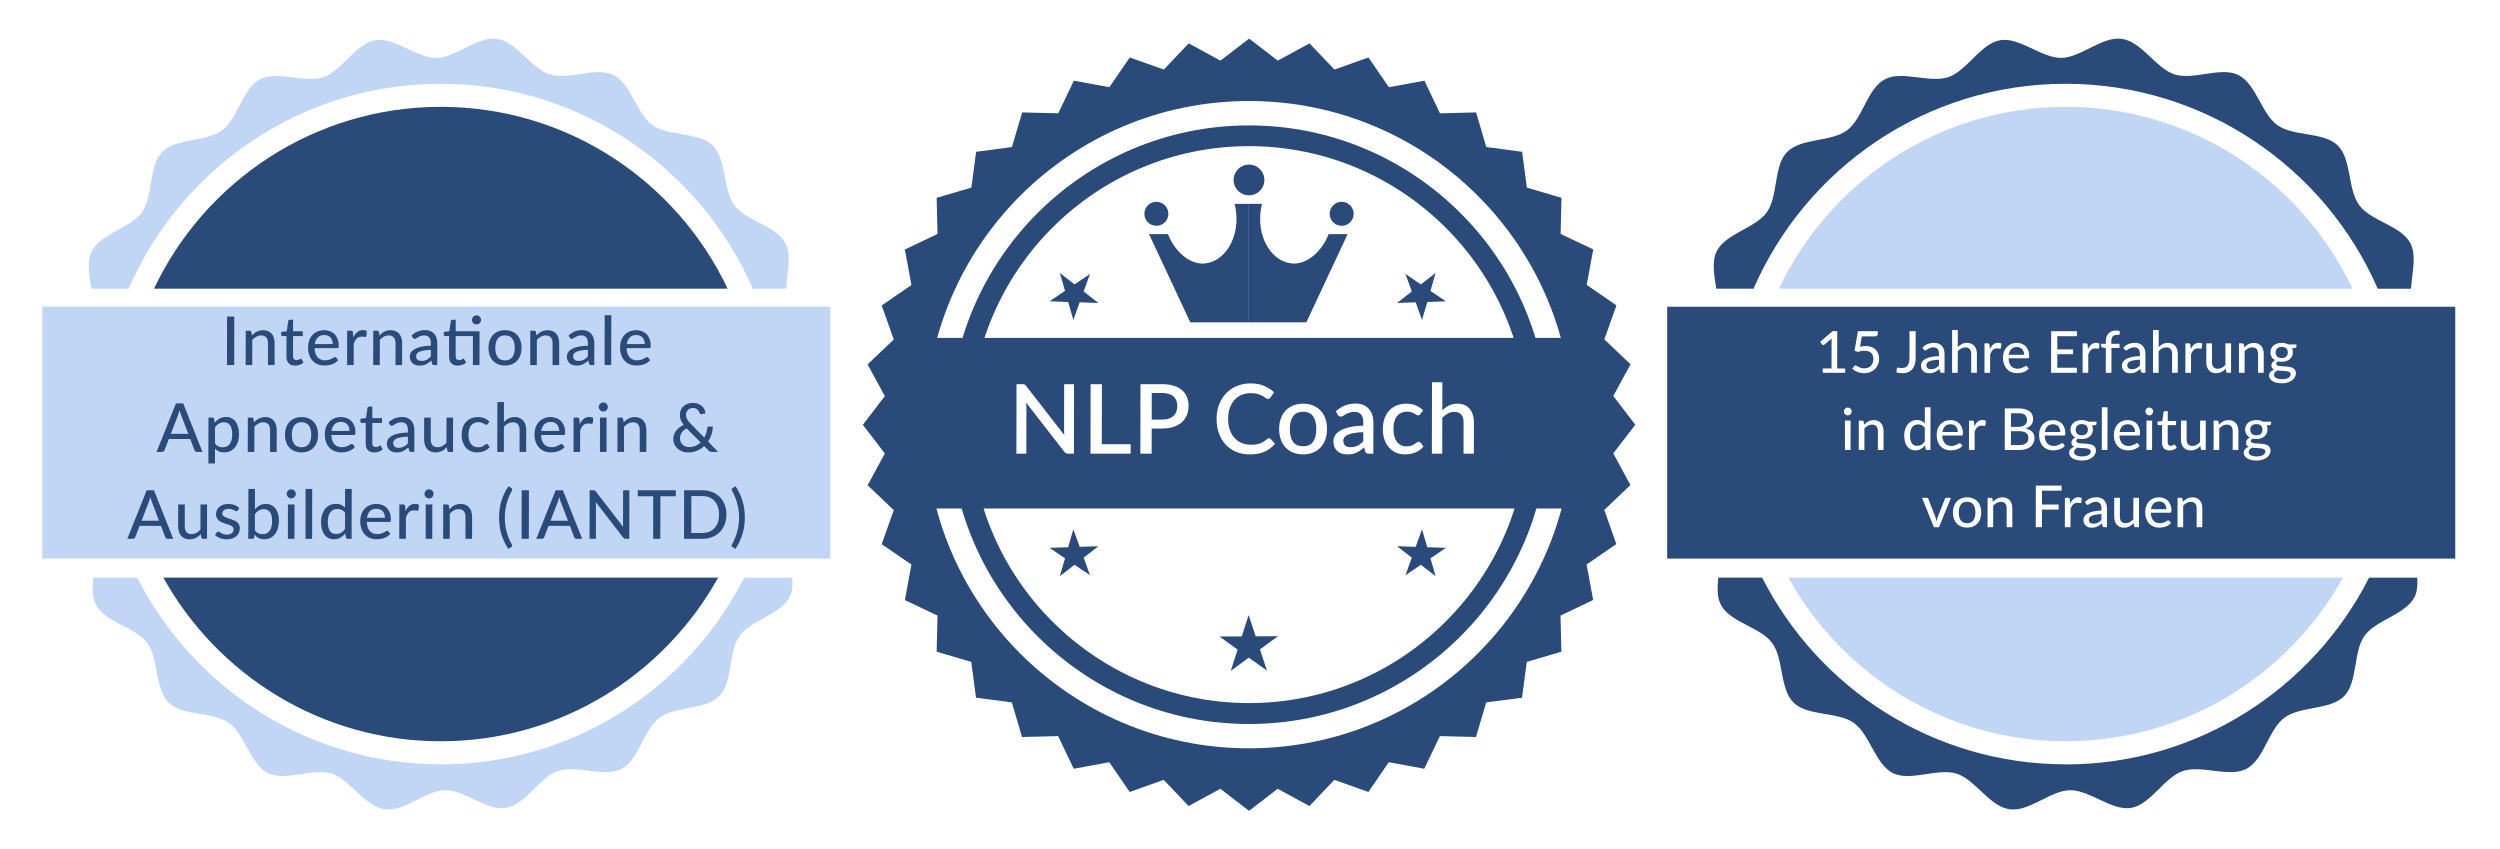 <svg width="259" height="88" viewBox="0 0 259 88" fill="none" xmlns="http://www.w3.org/2000/svg">
<g filter="url(#filter0_d_90_605)">
<path d="M86.023 27.777H4.377V53.872H86.023V27.777Z" fill="#C1D6F5"/>
<path d="M45.66 4.68C60.115 4.68 72.569 13.438 77.994 25.915H81.44C81.542 24.277 82.042 22.48 81.371 21.195C80.416 19.375 77.3 18.909 76.083 17.271C74.855 15.622 75.31 12.505 73.843 11.072C72.387 9.639 69.282 10.162 67.599 8.968C65.938 7.785 65.404 4.692 63.55 3.771C61.73 2.872 58.944 4.328 56.965 3.714C55.032 3.111 53.565 0.336 51.506 0.029C49.448 -0.278 47.241 1.974 45.217 1.996C43.147 2.019 40.884 -0.176 38.882 0.165C36.846 0.506 35.448 3.327 33.514 3.987C31.569 4.646 28.738 3.27 26.929 4.214C25.11 5.17 24.643 8.286 23.006 9.503C21.357 10.731 18.252 10.276 16.807 11.743C15.374 13.199 15.898 16.304 14.703 17.987C13.521 19.648 10.416 20.182 9.506 22.036C8.971 23.105 9.256 24.516 9.461 25.903H13.327C18.752 13.427 31.206 4.68 45.66 4.68Z" fill="#C1D6F5"/>
<path d="M45.66 75.184C31.944 75.184 20.037 67.302 14.214 55.838H9.676C9.562 56.873 9.528 57.874 9.949 58.67C10.904 60.489 14.021 60.956 15.238 62.594C16.466 64.231 16.011 67.348 17.478 68.792C18.934 70.225 22.05 69.702 23.722 70.896C25.382 72.079 25.917 75.184 27.77 76.094C29.59 76.992 32.377 75.537 34.355 76.151C36.289 76.753 37.756 79.528 39.814 79.836C41.873 80.143 44.079 77.891 46.104 77.868C48.173 77.845 50.437 80.029 52.438 79.699C54.474 79.347 55.873 76.526 57.806 75.878C59.751 75.218 62.583 76.594 64.391 75.65C66.211 74.695 66.677 71.579 68.315 70.362C69.953 69.133 73.08 69.577 74.513 68.121C75.946 66.654 75.423 63.56 76.617 61.877C77.8 60.217 80.893 59.682 81.814 57.828C82.099 57.248 82.133 56.566 82.088 55.849H77.095C71.272 67.314 59.364 75.195 45.649 75.195L45.66 75.184Z" fill="#C1D6F5"/>
<path d="M45.661 7.069C32.559 7.069 21.221 14.78 15.955 25.903H75.379C70.113 14.78 58.774 7.069 45.672 7.069H45.661Z" fill="#2A4A7A"/>
<path d="M45.66 72.796C58.011 72.796 68.793 65.937 74.4 55.838H16.921C22.528 65.937 33.309 72.796 45.66 72.796Z" fill="#2A4A7A"/>
<path d="M254.365 27.777H172.719V53.872H254.365V27.777Z" fill="#2A4A7A"/>
<path d="M214.002 4.68C228.457 4.68 240.911 13.438 246.335 25.915H249.781C249.884 24.277 250.384 22.48 249.713 21.195C248.758 19.375 245.642 18.909 244.425 17.271C243.197 15.622 243.651 12.505 242.184 11.072C240.729 9.639 237.624 10.162 235.941 8.968C234.28 7.785 233.746 4.692 231.892 3.771C230.072 2.872 227.286 4.328 225.307 3.714C223.374 3.111 221.906 0.336 219.848 0.029C217.789 -0.278 215.583 1.974 213.559 1.996C211.489 2.019 209.226 -0.176 207.224 0.165C205.188 0.506 203.789 3.327 201.856 3.987C199.911 4.646 197.079 3.27 195.271 4.214C193.451 5.17 192.985 8.286 191.347 9.503C189.698 10.731 186.594 10.276 185.149 11.743C183.716 13.199 184.239 16.304 183.045 17.987C181.862 19.648 178.758 20.182 177.848 22.036C177.313 23.105 177.598 24.516 177.802 25.903H181.669C187.094 13.427 199.547 4.68 214.002 4.68Z" fill="#2A4A7A"/>
<path d="M214.002 75.184C200.286 75.184 188.379 67.302 182.556 55.838H178.018C177.904 56.873 177.87 57.874 178.291 58.67C179.246 60.489 182.362 60.956 183.579 62.594C184.808 64.231 184.353 67.348 185.82 68.792C187.275 70.225 190.392 69.702 192.063 70.896C193.724 72.079 194.258 75.184 196.112 76.094C197.932 76.992 200.718 75.537 202.697 76.151C204.631 76.753 206.098 79.528 208.156 79.836C210.215 80.143 212.421 77.891 214.445 77.868C216.515 77.845 218.778 80.029 220.78 79.699C222.816 79.347 224.215 76.526 226.148 75.878C228.093 75.218 230.925 76.594 232.733 75.65C234.553 74.695 235.019 71.579 236.657 70.362C238.294 69.133 241.422 69.577 242.855 68.121C244.288 66.654 243.765 63.56 244.959 61.877C246.142 60.217 249.235 59.682 250.156 57.828C250.441 57.248 250.475 56.566 250.429 55.849H245.437C239.614 67.314 227.706 75.195 213.99 75.195L214.002 75.184Z" fill="#2A4A7A"/>
<path d="M214.003 7.069C200.901 7.069 189.563 14.78 184.297 25.903H243.72C238.455 14.78 227.116 7.069 214.014 7.069H214.003Z" fill="#C1D6F5"/>
<path d="M214.002 72.796C226.353 72.796 237.135 65.937 242.741 55.838H185.263C190.87 65.937 201.651 72.796 214.002 72.796Z" fill="#C1D6F5"/>
<path d="M24.264 33.819H23.515L23.523 28.793H24.272L24.264 33.819ZM26.095 30.757C26.172 30.675 26.253 30.6 26.337 30.533C26.421 30.465 26.51 30.408 26.603 30.361C26.699 30.312 26.801 30.275 26.908 30.249C27.018 30.221 27.134 30.207 27.258 30.207C27.454 30.207 27.625 30.24 27.772 30.305C27.922 30.37 28.046 30.463 28.146 30.582C28.247 30.698 28.322 30.84 28.373 31.005C28.424 31.171 28.45 31.354 28.449 31.555L28.446 33.819H27.76L27.763 31.555C27.764 31.3 27.706 31.103 27.589 30.963C27.473 30.821 27.294 30.75 27.054 30.75C26.879 30.75 26.715 30.792 26.561 30.876C26.409 30.957 26.267 31.069 26.136 31.212L26.132 33.819H25.45L25.456 30.263H25.865C25.961 30.263 26.02 30.309 26.043 30.4L26.095 30.757ZM30.572 33.875C30.285 33.875 30.063 33.795 29.907 33.634C29.753 33.473 29.677 33.243 29.677 32.944L29.681 30.816H29.268C29.228 30.816 29.194 30.805 29.166 30.781C29.141 30.756 29.128 30.718 29.128 30.669L29.128 30.393L29.706 30.312L29.862 29.252C29.871 29.212 29.889 29.182 29.915 29.161C29.942 29.137 29.977 29.126 30.02 29.126H30.366L30.364 30.319H31.372L31.371 30.816H30.363L30.36 32.899C30.36 33.039 30.393 33.144 30.461 33.214C30.531 33.281 30.619 33.315 30.727 33.315C30.79 33.315 30.843 33.307 30.888 33.291C30.934 33.274 30.974 33.257 31.007 33.238C31.039 33.217 31.067 33.199 31.091 33.182C31.114 33.166 31.135 33.158 31.154 33.158C31.177 33.158 31.195 33.163 31.206 33.175C31.22 33.184 31.234 33.201 31.248 33.224L31.451 33.553C31.338 33.656 31.205 33.735 31.051 33.791C30.897 33.847 30.737 33.875 30.572 33.875ZM34.474 31.646C34.474 31.51 34.454 31.386 34.415 31.271C34.377 31.157 34.322 31.058 34.247 30.974C34.173 30.89 34.082 30.824 33.974 30.778C33.867 30.731 33.743 30.708 33.603 30.708C33.316 30.708 33.09 30.791 32.924 30.956C32.761 31.122 32.656 31.352 32.611 31.646H34.474ZM35.034 33.312C34.95 33.41 34.853 33.495 34.743 33.567C34.633 33.637 34.517 33.694 34.393 33.739C34.269 33.783 34.141 33.816 34.008 33.837C33.877 33.858 33.748 33.868 33.619 33.868C33.374 33.868 33.147 33.827 32.937 33.746C32.729 33.662 32.549 33.54 32.395 33.382C32.244 33.221 32.125 33.022 32.039 32.787C31.956 32.549 31.914 32.276 31.914 31.968C31.915 31.72 31.954 31.491 32.031 31.278C32.108 31.064 32.218 30.877 32.361 30.718C32.506 30.559 32.682 30.435 32.89 30.344C33.098 30.253 33.331 30.207 33.59 30.207C33.807 30.207 34.007 30.243 34.189 30.316C34.373 30.386 34.531 30.488 34.664 30.624C34.797 30.759 34.901 30.926 34.975 31.124C35.051 31.323 35.09 31.549 35.089 31.803C35.089 31.908 35.077 31.979 35.054 32.017C35.031 32.052 34.987 32.069 34.924 32.069H32.593C32.6 32.282 32.63 32.467 32.683 32.626C32.737 32.782 32.81 32.913 32.903 33.018C32.999 33.123 33.112 33.201 33.242 33.252C33.373 33.303 33.519 33.329 33.68 33.329C33.831 33.329 33.962 33.312 34.072 33.277C34.184 33.242 34.279 33.204 34.359 33.165C34.441 33.123 34.508 33.084 34.562 33.049C34.618 33.014 34.667 32.997 34.709 32.997C34.765 32.997 34.808 33.018 34.839 33.06L35.034 33.312ZM36.608 30.946C36.723 30.712 36.861 30.529 37.022 30.396C37.183 30.263 37.377 30.197 37.603 30.197C37.681 30.197 37.753 30.206 37.82 30.225C37.89 30.241 37.951 30.267 38.002 30.302L37.956 30.816C37.94 30.879 37.901 30.911 37.84 30.911C37.808 30.911 37.759 30.905 37.693 30.893C37.628 30.879 37.558 30.872 37.483 30.872C37.374 30.872 37.277 30.889 37.193 30.921C37.109 30.951 37.033 30.998 36.965 31.061C36.9 31.122 36.841 31.198 36.79 31.289C36.738 31.377 36.69 31.479 36.646 31.593L36.642 33.819H35.959L35.965 30.263H36.357C36.432 30.263 36.482 30.277 36.508 30.305C36.536 30.331 36.556 30.378 36.567 30.445L36.608 30.946ZM39.309 30.757C39.386 30.675 39.466 30.6 39.55 30.533C39.635 30.465 39.723 30.408 39.817 30.361C39.912 30.312 40.014 30.275 40.121 30.249C40.231 30.221 40.348 30.207 40.471 30.207C40.667 30.207 40.839 30.24 40.986 30.305C41.135 30.37 41.26 30.463 41.36 30.582C41.46 30.698 41.535 30.84 41.587 31.005C41.638 31.171 41.663 31.354 41.663 31.555L41.659 33.819H40.973L40.977 31.555C40.977 31.3 40.919 31.103 40.803 30.963C40.686 30.821 40.508 30.75 40.267 30.75C40.093 30.75 39.928 30.792 39.774 30.876C39.622 30.957 39.481 31.069 39.35 31.212L39.345 33.819H38.663L38.669 30.263H39.078C39.174 30.263 39.233 30.309 39.257 30.4L39.309 30.757ZM44.633 32.241C44.356 32.25 44.12 32.272 43.926 32.307C43.733 32.34 43.575 32.384 43.454 32.44C43.332 32.496 43.245 32.563 43.191 32.64C43.137 32.714 43.11 32.798 43.11 32.892C43.11 32.98 43.124 33.057 43.151 33.123C43.182 33.186 43.221 33.238 43.27 33.28C43.322 33.32 43.381 33.349 43.449 33.368C43.516 33.386 43.59 33.396 43.669 33.396C43.774 33.396 43.87 33.385 43.956 33.364C44.045 33.343 44.128 33.314 44.205 33.277C44.282 33.237 44.355 33.189 44.425 33.133C44.496 33.077 44.565 33.013 44.632 32.941L44.633 32.241ZM42.634 30.76C42.833 30.571 43.047 30.43 43.279 30.337C43.512 30.243 43.768 30.197 44.045 30.197C44.248 30.197 44.428 30.23 44.584 30.298C44.74 30.363 44.872 30.456 44.979 30.575C45.086 30.694 45.167 30.836 45.22 31.002C45.276 31.167 45.303 31.351 45.303 31.551L45.299 33.819H44.995C44.927 33.819 44.876 33.809 44.841 33.788C44.806 33.764 44.778 33.722 44.757 33.662L44.684 33.35C44.593 33.434 44.503 33.509 44.414 33.574C44.325 33.637 44.232 33.692 44.134 33.739C44.038 33.783 43.936 33.817 43.826 33.84C43.716 33.864 43.595 33.875 43.462 33.875C43.322 33.875 43.19 33.856 43.066 33.819C42.945 33.779 42.839 33.72 42.748 33.641C42.657 33.561 42.585 33.462 42.532 33.343C42.48 33.224 42.455 33.085 42.455 32.927C42.456 32.787 42.493 32.653 42.568 32.524C42.645 32.394 42.769 32.277 42.94 32.174C43.112 32.072 43.337 31.988 43.612 31.922C43.89 31.857 44.231 31.82 44.634 31.81L44.635 31.551C44.635 31.283 44.578 31.082 44.464 30.949C44.35 30.816 44.182 30.75 43.961 30.75C43.811 30.75 43.685 30.768 43.582 30.806C43.482 30.843 43.394 30.885 43.32 30.932C43.247 30.976 43.183 31.017 43.127 31.054C43.073 31.091 43.017 31.11 42.959 31.11C42.912 31.11 42.871 31.097 42.837 31.072C42.804 31.046 42.777 31.016 42.756 30.981L42.634 30.76ZM49.676 33.819H48.99L48.995 30.816H47.21L47.206 32.899C47.206 33.039 47.24 33.144 47.307 33.214C47.377 33.281 47.466 33.315 47.573 33.315C47.636 33.315 47.69 33.307 47.734 33.291C47.781 33.274 47.821 33.257 47.853 33.238C47.886 33.217 47.914 33.199 47.937 33.182C47.961 33.166 47.982 33.158 48 33.158C48.024 33.158 48.041 33.163 48.053 33.175C48.067 33.184 48.081 33.201 48.095 33.224L48.297 33.553C48.185 33.656 48.052 33.735 47.898 33.791C47.744 33.847 47.584 33.875 47.418 33.875C47.131 33.875 46.91 33.795 46.754 33.634C46.6 33.473 46.523 33.243 46.524 32.944L46.527 30.816H46.114C46.075 30.816 46.041 30.805 46.013 30.781C45.987 30.756 45.974 30.718 45.974 30.669L45.975 30.393L46.556 30.312L46.708 29.252C46.718 29.212 46.735 29.182 46.761 29.161C46.789 29.137 46.824 29.126 46.866 29.126H47.212L47.211 30.319H49.681L49.676 33.819ZM49.837 29.143C49.837 29.206 49.825 29.267 49.799 29.325C49.773 29.381 49.738 29.431 49.693 29.476C49.651 29.518 49.601 29.552 49.543 29.577C49.484 29.601 49.424 29.612 49.361 29.612C49.298 29.612 49.238 29.601 49.182 29.577C49.126 29.552 49.076 29.518 49.032 29.476C48.99 29.431 48.956 29.381 48.931 29.325C48.907 29.267 48.896 29.206 48.896 29.143C48.896 29.078 48.908 29.016 48.931 28.958C48.957 28.899 48.991 28.849 49.033 28.807C49.078 28.763 49.128 28.729 49.184 28.706C49.24 28.68 49.299 28.667 49.362 28.667C49.425 28.667 49.486 28.68 49.544 28.706C49.602 28.729 49.653 28.763 49.695 28.807C49.739 28.849 49.774 28.899 49.799 28.958C49.825 29.016 49.838 29.078 49.837 29.143ZM52.328 30.207C52.589 30.207 52.825 30.25 53.035 30.337C53.247 30.421 53.426 30.543 53.573 30.704C53.722 30.863 53.836 31.055 53.915 31.282C53.994 31.506 54.033 31.758 54.033 32.038C54.032 32.318 53.992 32.571 53.913 32.797C53.833 33.023 53.718 33.216 53.569 33.375C53.422 33.533 53.242 33.656 53.029 33.742C52.819 33.826 52.583 33.868 52.322 33.868C52.058 33.868 51.82 33.826 51.608 33.742C51.398 33.656 51.219 33.533 51.07 33.375C50.921 33.216 50.806 33.023 50.724 32.797C50.645 32.571 50.606 32.318 50.606 32.038C50.607 31.758 50.647 31.506 50.727 31.282C50.809 31.055 50.925 30.863 51.074 30.704C51.224 30.543 51.404 30.421 51.614 30.337C51.826 30.25 52.064 30.207 52.328 30.207ZM52.323 33.336C52.659 33.336 52.91 33.223 53.076 32.997C53.242 32.77 53.325 32.452 53.326 32.041C53.327 31.631 53.244 31.312 53.079 31.086C52.914 30.857 52.663 30.743 52.327 30.743C51.986 30.743 51.732 30.857 51.564 31.086C51.398 31.312 51.314 31.631 51.313 32.041C51.313 32.452 51.395 32.77 51.56 32.997C51.728 33.223 51.982 33.336 52.323 33.336ZM55.578 30.757C55.655 30.675 55.735 30.6 55.819 30.533C55.904 30.465 55.992 30.408 56.086 30.361C56.181 30.312 56.283 30.275 56.39 30.249C56.5 30.221 56.617 30.207 56.74 30.207C56.936 30.207 57.108 30.24 57.255 30.305C57.404 30.37 57.529 30.463 57.629 30.582C57.729 30.698 57.804 30.84 57.856 31.005C57.907 31.171 57.932 31.354 57.932 31.555L57.928 33.819H57.242L57.246 31.555C57.246 31.3 57.188 31.103 57.072 30.963C56.955 30.821 56.777 30.75 56.536 30.75C56.361 30.75 56.197 30.792 56.043 30.876C55.891 30.957 55.75 31.069 55.619 31.212L55.614 33.819H54.932L54.938 30.263H55.347C55.443 30.263 55.502 30.309 55.526 30.4L55.578 30.757ZM60.903 32.241C60.625 32.25 60.389 32.272 60.195 32.307C60.002 32.34 59.844 32.384 59.723 32.44C59.601 32.496 59.514 32.563 59.46 32.64C59.406 32.714 59.379 32.798 59.379 32.892C59.379 32.98 59.393 33.057 59.42 33.123C59.451 33.186 59.49 33.238 59.539 33.28C59.59 33.32 59.65 33.349 59.718 33.368C59.785 33.386 59.859 33.396 59.938 33.396C60.043 33.396 60.139 33.385 60.225 33.364C60.314 33.343 60.397 33.314 60.474 33.277C60.551 33.237 60.624 33.189 60.694 33.133C60.765 33.077 60.834 33.013 60.901 32.941L60.903 32.241ZM58.903 30.76C59.102 30.571 59.316 30.43 59.548 30.337C59.781 30.243 60.037 30.197 60.314 30.197C60.517 30.197 60.697 30.23 60.853 30.298C61.01 30.363 61.141 30.456 61.248 30.575C61.355 30.694 61.436 30.836 61.489 31.002C61.545 31.167 61.572 31.351 61.572 31.551L61.568 33.819H61.264C61.196 33.819 61.145 33.809 61.11 33.788C61.075 33.764 61.047 33.722 61.026 33.662L60.953 33.35C60.862 33.434 60.772 33.509 60.683 33.574C60.594 33.637 60.501 33.692 60.403 33.739C60.307 33.783 60.205 33.817 60.095 33.84C59.985 33.864 59.864 33.875 59.731 33.875C59.591 33.875 59.459 33.856 59.335 33.819C59.214 33.779 59.108 33.72 59.017 33.641C58.926 33.561 58.854 33.462 58.801 33.343C58.749 33.224 58.724 33.085 58.724 32.927C58.725 32.787 58.762 32.653 58.837 32.524C58.914 32.394 59.038 32.277 59.209 32.174C59.382 32.072 59.606 31.988 59.881 31.922C60.159 31.857 60.499 31.82 60.903 31.81L60.904 31.551C60.904 31.283 60.847 31.082 60.733 30.949C60.619 30.816 60.451 30.75 60.23 30.75C60.08 30.75 59.954 30.768 59.851 30.806C59.751 30.843 59.663 30.885 59.589 30.932C59.516 30.976 59.452 31.017 59.396 31.054C59.342 31.091 59.286 31.11 59.228 31.11C59.181 31.11 59.14 31.097 59.105 31.072C59.073 31.046 59.046 31.016 59.025 30.981L58.903 30.76ZM63.331 28.653L63.322 33.819H62.636L62.645 28.653H63.331ZM66.796 31.646C66.796 31.51 66.777 31.386 66.737 31.271C66.7 31.157 66.644 31.058 66.57 30.974C66.495 30.89 66.404 30.824 66.297 30.778C66.19 30.731 66.066 30.708 65.926 30.708C65.639 30.708 65.413 30.791 65.247 30.956C65.083 31.122 64.979 31.352 64.934 31.646H66.796ZM67.357 33.312C67.272 33.41 67.175 33.495 67.066 33.567C66.956 33.637 66.839 33.694 66.716 33.739C66.592 33.783 66.463 33.816 66.33 33.837C66.2 33.858 66.07 33.868 65.942 33.868C65.697 33.868 65.469 33.827 65.26 33.746C65.052 33.662 64.871 33.54 64.718 33.382C64.566 33.221 64.448 33.022 64.362 32.787C64.278 32.549 64.236 32.276 64.237 31.968C64.237 31.72 64.276 31.491 64.354 31.278C64.431 31.064 64.541 30.877 64.683 30.718C64.828 30.559 65.005 30.435 65.213 30.344C65.421 30.253 65.654 30.207 65.913 30.207C66.13 30.207 66.329 30.243 66.511 30.316C66.695 30.386 66.854 30.488 66.987 30.624C67.119 30.759 67.223 30.926 67.297 31.124C67.374 31.323 67.412 31.549 67.412 31.803C67.412 31.908 67.4 31.979 67.376 32.017C67.353 32.052 67.31 32.069 67.247 32.069H64.916C64.922 32.282 64.952 32.467 65.006 32.626C65.059 32.782 65.132 32.913 65.226 33.018C65.321 33.123 65.434 33.201 65.565 33.252C65.695 33.303 65.841 33.329 66.002 33.329C66.154 33.329 66.284 33.312 66.394 33.277C66.506 33.242 66.602 33.204 66.681 33.165C66.763 33.123 66.831 33.084 66.885 33.049C66.941 33.014 66.99 32.997 67.032 32.997C67.088 32.997 67.131 33.018 67.161 33.06L67.357 33.312ZM19.505 40.947L18.763 38.997C18.71 38.864 18.656 38.696 18.603 38.493C18.577 38.593 18.55 38.687 18.522 38.773C18.496 38.859 18.47 38.937 18.445 39.004L17.699 40.947H19.505ZM20.976 42.819H20.402C20.336 42.819 20.283 42.803 20.241 42.77C20.199 42.737 20.169 42.696 20.15 42.644L19.707 41.479H17.492L17.046 42.644C17.029 42.688 16.999 42.729 16.954 42.767C16.91 42.802 16.856 42.819 16.793 42.819H16.219L18.23 37.793H18.982L20.976 42.819ZM22.273 41.944C22.385 42.091 22.505 42.194 22.633 42.252C22.764 42.31 22.91 42.34 23.071 42.34C23.384 42.34 23.625 42.228 23.796 42.004C23.969 41.777 24.056 41.448 24.056 41.017C24.057 40.79 24.037 40.598 23.998 40.439C23.961 40.278 23.905 40.148 23.831 40.047C23.759 39.944 23.669 39.87 23.561 39.823C23.454 39.774 23.333 39.75 23.198 39.75C22.999 39.75 22.826 39.794 22.679 39.883C22.535 39.971 22.4 40.097 22.276 40.261L22.273 41.944ZM22.242 39.795C22.317 39.706 22.396 39.626 22.48 39.554C22.567 39.479 22.659 39.416 22.757 39.365C22.855 39.311 22.959 39.27 23.069 39.242C23.181 39.212 23.3 39.197 23.426 39.197C23.629 39.197 23.812 39.236 23.975 39.316C24.141 39.395 24.282 39.512 24.398 39.666C24.515 39.82 24.604 40.01 24.667 40.236C24.732 40.462 24.764 40.723 24.764 41.017C24.763 41.28 24.727 41.525 24.654 41.752C24.583 41.976 24.482 42.17 24.348 42.336C24.217 42.502 24.056 42.633 23.865 42.728C23.675 42.822 23.462 42.868 23.224 42.868C23.012 42.868 22.83 42.833 22.678 42.763C22.526 42.693 22.391 42.595 22.273 42.469L22.27 44.013H21.587L21.595 39.263H22.005C22.101 39.263 22.16 39.309 22.183 39.4L22.242 39.795ZM26.313 39.757C26.39 39.675 26.47 39.6 26.555 39.533C26.639 39.465 26.727 39.408 26.821 39.361C26.916 39.312 27.018 39.275 27.125 39.249C27.235 39.221 27.352 39.207 27.476 39.207C27.672 39.207 27.843 39.24 27.99 39.305C28.139 39.37 28.264 39.463 28.364 39.582C28.464 39.698 28.54 39.84 28.591 40.005C28.642 40.171 28.667 40.354 28.667 40.555L28.663 42.819H27.977L27.981 40.555C27.981 40.3 27.923 40.103 27.807 39.963C27.69 39.821 27.512 39.75 27.272 39.75C27.097 39.75 26.932 39.792 26.778 39.876C26.626 39.957 26.485 40.069 26.354 40.212L26.349 42.819H25.667L25.673 39.263H26.082C26.178 39.263 26.238 39.309 26.261 39.4L26.313 39.757ZM31.245 39.207C31.507 39.207 31.742 39.25 31.952 39.337C32.164 39.421 32.344 39.543 32.491 39.704C32.64 39.863 32.754 40.055 32.833 40.282C32.912 40.506 32.951 40.758 32.95 41.038C32.95 41.318 32.91 41.571 32.83 41.797C32.751 42.023 32.636 42.216 32.486 42.375C32.339 42.533 32.159 42.656 31.947 42.742C31.736 42.826 31.501 42.868 31.239 42.868C30.976 42.868 30.738 42.826 30.526 42.742C30.316 42.656 30.136 42.533 29.987 42.375C29.838 42.216 29.723 42.023 29.642 41.797C29.563 41.571 29.523 41.318 29.524 41.038C29.524 40.758 29.564 40.506 29.644 40.282C29.726 40.055 29.842 39.863 29.992 39.704C30.141 39.543 30.321 39.421 30.531 39.337C30.744 39.25 30.982 39.207 31.245 39.207ZM31.24 42.336C31.576 42.336 31.827 42.223 31.993 41.997C32.159 41.77 32.243 41.452 32.243 41.041C32.244 40.63 32.162 40.312 31.997 40.086C31.831 39.857 31.581 39.743 31.245 39.743C30.904 39.743 30.649 39.857 30.481 40.086C30.315 40.312 30.232 40.63 30.231 41.041C30.23 41.452 30.313 41.77 30.478 41.997C30.645 42.223 30.9 42.336 31.24 42.336ZM36.209 40.646C36.209 40.51 36.189 40.386 36.15 40.271C36.112 40.157 36.057 40.058 35.982 39.974C35.908 39.89 35.817 39.824 35.709 39.778C35.602 39.731 35.478 39.708 35.339 39.708C35.051 39.708 34.825 39.791 34.659 39.956C34.495 40.122 34.391 40.352 34.346 40.646H36.209ZM36.769 42.312C36.685 42.41 36.588 42.495 36.478 42.567C36.368 42.637 36.252 42.694 36.128 42.739C36.004 42.783 35.876 42.816 35.743 42.837C35.612 42.858 35.483 42.868 35.354 42.868C35.109 42.868 34.882 42.827 34.672 42.746C34.464 42.662 34.284 42.54 34.13 42.382C33.979 42.221 33.86 42.022 33.774 41.787C33.691 41.549 33.649 41.276 33.649 40.968C33.65 40.72 33.689 40.49 33.766 40.278C33.843 40.063 33.953 39.877 34.096 39.718C34.241 39.559 34.417 39.435 34.625 39.344C34.833 39.253 35.066 39.207 35.325 39.207C35.542 39.207 35.742 39.243 35.924 39.316C36.108 39.386 36.266 39.488 36.399 39.624C36.532 39.759 36.636 39.926 36.71 40.124C36.786 40.322 36.825 40.549 36.824 40.803C36.824 40.908 36.812 40.979 36.789 41.017C36.766 41.052 36.722 41.069 36.659 41.069H34.328C34.335 41.282 34.365 41.467 34.418 41.626C34.472 41.782 34.545 41.913 34.638 42.018C34.734 42.123 34.847 42.201 34.977 42.252C35.108 42.303 35.254 42.329 35.415 42.329C35.566 42.329 35.697 42.312 35.807 42.277C35.919 42.242 36.014 42.204 36.094 42.165C36.176 42.123 36.243 42.084 36.297 42.049C36.353 42.014 36.402 41.997 36.444 41.997C36.5 41.997 36.543 42.018 36.574 42.06L36.769 42.312ZM38.78 42.875C38.493 42.875 38.271 42.795 38.115 42.634C37.962 42.473 37.885 42.243 37.886 41.944L37.889 39.816H37.476C37.436 39.816 37.403 39.804 37.375 39.781C37.349 39.755 37.336 39.718 37.336 39.669L37.337 39.393L37.914 39.312L38.07 38.252C38.08 38.212 38.097 38.182 38.123 38.161C38.151 38.137 38.186 38.126 38.228 38.126H38.574L38.572 39.319H39.58L39.58 39.816H38.572L38.568 41.899C38.568 42.039 38.602 42.144 38.669 42.214C38.739 42.281 38.828 42.315 38.935 42.315C38.998 42.315 39.052 42.307 39.096 42.291C39.143 42.274 39.182 42.257 39.215 42.238C39.248 42.217 39.276 42.199 39.299 42.182C39.322 42.166 39.343 42.158 39.362 42.158C39.386 42.158 39.403 42.163 39.415 42.175C39.429 42.184 39.443 42.201 39.457 42.224L39.659 42.553C39.547 42.656 39.414 42.735 39.26 42.791C39.105 42.847 38.946 42.875 38.78 42.875ZM42.257 41.241C41.979 41.25 41.743 41.272 41.55 41.307C41.356 41.34 41.198 41.384 41.077 41.44C40.956 41.496 40.868 41.563 40.814 41.64C40.76 41.714 40.733 41.798 40.733 41.892C40.733 41.98 40.747 42.057 40.775 42.123C40.805 42.186 40.845 42.238 40.894 42.28C40.945 42.32 41.004 42.349 41.072 42.368C41.14 42.386 41.213 42.396 41.292 42.396C41.397 42.396 41.493 42.385 41.58 42.364C41.668 42.343 41.751 42.314 41.828 42.277C41.905 42.237 41.979 42.189 42.049 42.133C42.119 42.077 42.188 42.013 42.256 41.941L42.257 41.241ZM40.257 39.76C40.456 39.571 40.671 39.43 40.902 39.337C41.136 39.243 41.391 39.197 41.669 39.197C41.872 39.197 42.051 39.23 42.208 39.298C42.364 39.364 42.495 39.456 42.603 39.575C42.71 39.694 42.79 39.836 42.843 40.002C42.899 40.167 42.927 40.35 42.926 40.551L42.923 42.819H42.618C42.55 42.819 42.499 42.809 42.464 42.788C42.429 42.764 42.401 42.722 42.38 42.662L42.307 42.35C42.216 42.434 42.126 42.509 42.038 42.574C41.949 42.637 41.855 42.692 41.757 42.739C41.662 42.783 41.559 42.817 41.449 42.84C41.34 42.864 41.218 42.875 41.085 42.875C40.945 42.875 40.813 42.856 40.69 42.819C40.568 42.779 40.462 42.72 40.371 42.641C40.281 42.561 40.209 42.462 40.155 42.343C40.104 42.224 40.078 42.085 40.079 41.927C40.079 41.787 40.117 41.653 40.191 41.524C40.269 41.394 40.392 41.277 40.563 41.174C40.736 41.072 40.96 40.987 41.235 40.922C41.513 40.857 41.854 40.819 42.258 40.81L42.258 40.551C42.258 40.283 42.202 40.082 42.087 39.949C41.973 39.816 41.806 39.75 41.584 39.75C41.434 39.75 41.309 39.768 41.206 39.806C41.105 39.843 41.018 39.885 40.943 39.932C40.871 39.976 40.806 40.017 40.75 40.054C40.697 40.092 40.641 40.11 40.582 40.11C40.536 40.11 40.495 40.097 40.46 40.072C40.427 40.046 40.4 40.016 40.379 39.981L40.257 39.76ZM46.94 39.263L46.934 42.819H46.524C46.431 42.819 46.37 42.774 46.343 42.683L46.294 42.326C46.217 42.407 46.136 42.482 46.052 42.55C45.968 42.617 45.878 42.676 45.782 42.725C45.687 42.771 45.585 42.807 45.478 42.833C45.37 42.861 45.255 42.875 45.131 42.875C44.935 42.875 44.763 42.843 44.613 42.777C44.467 42.712 44.343 42.621 44.243 42.504C44.143 42.385 44.067 42.243 44.016 42.077C43.965 41.911 43.94 41.728 43.94 41.528L43.944 39.263H44.63L44.626 41.528C44.626 41.782 44.684 41.98 44.8 42.123C44.916 42.263 45.095 42.333 45.335 42.333C45.51 42.333 45.674 42.292 45.825 42.21C45.977 42.126 46.12 42.012 46.253 41.867L46.257 39.263H46.94ZM50.523 39.928C50.502 39.954 50.481 39.975 50.46 39.991C50.441 40.005 50.413 40.012 50.376 40.012C50.339 40.012 50.299 39.998 50.257 39.97C50.218 39.94 50.166 39.908 50.103 39.876C50.043 39.841 49.968 39.809 49.88 39.781C49.793 39.751 49.686 39.736 49.558 39.736C49.39 39.736 49.241 39.766 49.113 39.827C48.985 39.887 48.877 39.974 48.791 40.086C48.706 40.198 48.642 40.334 48.597 40.495C48.553 40.656 48.53 40.837 48.53 41.038C48.53 41.245 48.553 41.431 48.599 41.594C48.645 41.755 48.712 41.892 48.798 42.004C48.884 42.113 48.989 42.197 49.112 42.256C49.236 42.312 49.374 42.34 49.525 42.34C49.672 42.34 49.794 42.322 49.889 42.287C49.985 42.25 50.065 42.21 50.128 42.168C50.191 42.126 50.243 42.088 50.285 42.053C50.327 42.015 50.371 41.997 50.415 41.997C50.471 41.997 50.514 42.018 50.544 42.06L50.74 42.312C50.658 42.412 50.566 42.497 50.463 42.567C50.362 42.637 50.255 42.694 50.141 42.739C50.026 42.783 49.906 42.816 49.78 42.837C49.656 42.858 49.53 42.868 49.402 42.868C49.18 42.868 48.973 42.827 48.779 42.746C48.588 42.664 48.421 42.545 48.279 42.389C48.139 42.232 48.029 42.041 47.948 41.815C47.866 41.586 47.826 41.327 47.827 41.038C47.827 40.774 47.864 40.53 47.936 40.306C48.011 40.082 48.12 39.89 48.263 39.729C48.408 39.565 48.585 39.438 48.795 39.347C49.005 39.254 49.246 39.207 49.517 39.207C49.771 39.207 49.995 39.248 50.188 39.33C50.382 39.411 50.554 39.527 50.706 39.676L50.523 39.928ZM52.204 39.715C52.353 39.563 52.518 39.441 52.698 39.347C52.88 39.254 53.089 39.207 53.325 39.207C53.521 39.207 53.692 39.24 53.839 39.305C53.988 39.37 54.113 39.463 54.213 39.582C54.313 39.698 54.389 39.84 54.44 40.005C54.491 40.171 54.516 40.354 54.516 40.555L54.512 42.819H53.826L53.83 40.555C53.83 40.3 53.772 40.103 53.656 39.963C53.539 39.821 53.361 39.75 53.121 39.75C52.946 39.75 52.781 39.792 52.627 39.876C52.475 39.957 52.334 40.069 52.203 40.212L52.199 42.819H51.516L51.525 37.653H52.207L52.204 39.715ZM57.932 40.646C57.932 40.51 57.913 40.386 57.873 40.271C57.836 40.157 57.78 40.058 57.706 39.974C57.631 39.89 57.541 39.824 57.433 39.778C57.326 39.731 57.202 39.708 57.062 39.708C56.775 39.708 56.549 39.791 56.383 39.956C56.219 40.122 56.115 40.352 56.07 40.646H57.932ZM58.493 42.312C58.409 42.41 58.312 42.495 58.202 42.567C58.092 42.637 57.975 42.694 57.852 42.739C57.728 42.783 57.6 42.816 57.467 42.837C57.336 42.858 57.206 42.868 57.078 42.868C56.833 42.868 56.606 42.827 56.396 42.746C56.188 42.662 56.008 42.54 55.854 42.382C55.703 42.221 55.584 42.022 55.498 41.787C55.414 41.549 55.373 41.276 55.373 40.968C55.374 40.72 55.413 40.49 55.49 40.278C55.567 40.063 55.677 39.877 55.82 39.718C55.965 39.559 56.141 39.435 56.349 39.344C56.557 39.253 56.79 39.207 57.049 39.207C57.266 39.207 57.466 39.243 57.648 39.316C57.832 39.386 57.99 39.488 58.123 39.624C58.256 39.759 58.359 39.926 58.434 40.124C58.51 40.322 58.548 40.549 58.548 40.803C58.548 40.908 58.536 40.979 58.513 41.017C58.489 41.052 58.446 41.069 58.383 41.069H56.052C56.059 41.282 56.089 41.467 56.142 41.626C56.196 41.782 56.269 41.913 56.362 42.018C56.458 42.123 56.571 42.201 56.701 42.252C56.832 42.303 56.977 42.329 57.138 42.329C57.29 42.329 57.421 42.312 57.531 42.277C57.643 42.242 57.738 42.204 57.818 42.165C57.9 42.123 57.967 42.084 58.021 42.049C58.077 42.014 58.126 41.997 58.168 41.997C58.224 41.997 58.267 42.018 58.297 42.06L58.493 42.312ZM60.067 39.946C60.182 39.712 60.32 39.529 60.481 39.396C60.642 39.263 60.836 39.197 61.062 39.197C61.139 39.197 61.212 39.206 61.279 39.225C61.349 39.241 61.41 39.267 61.461 39.302L61.415 39.816C61.398 39.879 61.36 39.911 61.299 39.911C61.266 39.911 61.217 39.905 61.152 39.893C61.087 39.879 61.017 39.872 60.942 39.872C60.833 39.872 60.736 39.889 60.651 39.921C60.568 39.952 60.492 39.998 60.424 40.061C60.358 40.122 60.3 40.198 60.248 40.289C60.197 40.377 60.149 40.479 60.104 40.593L60.101 42.819H59.418L59.424 39.263H59.816C59.891 39.263 59.941 39.277 59.967 39.305C59.995 39.331 60.014 39.377 60.026 39.445L60.067 39.946ZM62.842 39.263L62.836 42.819H62.153L62.159 39.263H62.842ZM62.973 38.164C62.973 38.227 62.96 38.288 62.934 38.346C62.908 38.402 62.873 38.452 62.829 38.497C62.787 38.539 62.737 38.572 62.678 38.598C62.62 38.621 62.559 38.633 62.496 38.633C62.433 38.633 62.374 38.621 62.318 38.598C62.262 38.572 62.212 38.539 62.167 38.497C62.126 38.452 62.092 38.402 62.066 38.346C62.043 38.288 62.031 38.227 62.031 38.164C62.032 38.099 62.043 38.038 62.067 37.982C62.093 37.924 62.126 37.874 62.169 37.832C62.213 37.787 62.263 37.754 62.319 37.73C62.375 37.705 62.435 37.692 62.498 37.692C62.561 37.692 62.621 37.705 62.68 37.73C62.738 37.754 62.788 37.787 62.83 37.832C62.874 37.874 62.909 37.924 62.935 37.982C62.96 38.038 62.973 38.099 62.973 38.164ZM64.609 39.757C64.687 39.675 64.767 39.6 64.851 39.533C64.935 39.465 65.024 39.408 65.118 39.361C65.213 39.312 65.315 39.275 65.422 39.249C65.532 39.221 65.649 39.207 65.772 39.207C65.968 39.207 66.14 39.24 66.287 39.305C66.436 39.37 66.561 39.463 66.661 39.582C66.761 39.698 66.837 39.84 66.888 40.005C66.939 40.171 66.964 40.354 66.964 40.555L66.96 42.819H66.274L66.278 40.555C66.278 40.3 66.22 40.103 66.104 39.963C65.987 39.821 65.809 39.75 65.568 39.75C65.393 39.75 65.229 39.792 65.075 39.876C64.923 39.957 64.782 40.069 64.651 40.212L64.646 42.819H63.964L63.97 39.263H64.379C64.475 39.263 64.534 39.309 64.558 39.4L64.609 39.757ZM71.136 40.376C70.905 40.505 70.732 40.658 70.617 40.838C70.505 41.016 70.448 41.207 70.448 41.412C70.448 41.557 70.473 41.686 70.525 41.801C70.578 41.913 70.648 42.007 70.734 42.084C70.823 42.161 70.923 42.219 71.035 42.259C71.149 42.299 71.266 42.319 71.385 42.319C71.632 42.319 71.855 42.276 72.053 42.189C72.252 42.1 72.428 41.983 72.582 41.836L71.136 40.376ZM74.404 42.819H73.739C73.665 42.819 73.605 42.811 73.561 42.795C73.519 42.776 73.471 42.739 73.418 42.683L72.953 42.214C72.733 42.419 72.481 42.581 72.196 42.7C71.913 42.817 71.603 42.875 71.265 42.875C71.076 42.875 70.89 42.844 70.708 42.781C70.529 42.715 70.368 42.622 70.226 42.501C70.084 42.379 69.969 42.232 69.88 42.06C69.794 41.885 69.751 41.688 69.752 41.468C69.752 41.307 69.779 41.154 69.833 41.01C69.887 40.863 69.962 40.728 70.058 40.607C70.153 40.483 70.267 40.373 70.398 40.275C70.531 40.177 70.674 40.093 70.829 40.023C70.691 39.843 70.59 39.669 70.525 39.501C70.462 39.331 70.431 39.157 70.431 38.98C70.431 38.809 70.463 38.648 70.526 38.497C70.59 38.345 70.68 38.213 70.797 38.101C70.913 37.989 71.056 37.901 71.224 37.835C71.395 37.77 71.586 37.737 71.798 37.737C71.987 37.737 72.159 37.767 72.313 37.828C72.469 37.886 72.603 37.966 72.715 38.066C72.827 38.166 72.914 38.282 72.977 38.413C73.042 38.543 73.079 38.68 73.088 38.822L72.661 38.91C72.575 38.928 72.511 38.89 72.472 38.794C72.454 38.733 72.427 38.672 72.392 38.609C72.359 38.546 72.315 38.49 72.259 38.441C72.206 38.389 72.14 38.347 72.063 38.315C71.986 38.282 71.898 38.266 71.797 38.266C71.685 38.266 71.584 38.284 71.493 38.322C71.404 38.359 71.328 38.41 71.265 38.476C71.202 38.539 71.153 38.613 71.118 38.7C71.085 38.786 71.068 38.878 71.068 38.976C71.068 39.053 71.077 39.129 71.096 39.204C71.114 39.276 71.142 39.349 71.18 39.424C71.219 39.496 71.269 39.571 71.33 39.648C71.39 39.723 71.462 39.803 71.546 39.89L72.961 41.342C73.048 41.188 73.117 41.026 73.169 40.856C73.22 40.685 73.254 40.515 73.271 40.345C73.276 40.298 73.29 40.261 73.313 40.233C73.339 40.205 73.375 40.191 73.422 40.191H73.845C73.842 40.471 73.799 40.744 73.714 41.01C73.63 41.273 73.51 41.518 73.356 41.745L74.404 42.819ZM16.474 49.947L15.732 47.997C15.678 47.864 15.625 47.696 15.572 47.493C15.546 47.593 15.519 47.687 15.491 47.773C15.465 47.859 15.439 47.937 15.413 48.004L14.668 49.947H16.474ZM17.945 51.819H17.37C17.305 51.819 17.252 51.803 17.21 51.77C17.168 51.737 17.137 51.696 17.119 51.644L16.676 50.479H14.461L14.014 51.644C13.998 51.688 13.967 51.729 13.923 51.767C13.879 51.802 13.825 51.819 13.762 51.819H13.188L15.198 46.793H15.951L17.945 51.819ZM21.453 48.263L21.448 51.819H21.038C20.945 51.819 20.884 51.774 20.856 51.683L20.808 51.326C20.731 51.407 20.65 51.482 20.566 51.55C20.482 51.617 20.392 51.676 20.296 51.725C20.2 51.771 20.099 51.807 19.991 51.833C19.884 51.861 19.769 51.875 19.645 51.875C19.449 51.875 19.276 51.843 19.127 51.777C18.98 51.712 18.857 51.621 18.756 51.504C18.656 51.385 18.581 51.243 18.53 51.077C18.479 50.911 18.453 50.728 18.454 50.528L18.457 48.263H19.143L19.14 50.528C19.139 50.782 19.197 50.98 19.314 51.123C19.43 51.263 19.608 51.333 19.849 51.333C20.024 51.333 20.187 51.292 20.339 51.21C20.491 51.126 20.633 51.012 20.767 50.867L20.771 48.263H21.453ZM24.642 48.876C24.623 48.906 24.603 48.928 24.582 48.942C24.561 48.954 24.534 48.96 24.501 48.96C24.464 48.96 24.422 48.947 24.375 48.921C24.331 48.895 24.276 48.867 24.211 48.837C24.148 48.807 24.073 48.779 23.987 48.753C23.901 48.727 23.798 48.715 23.679 48.715C23.581 48.715 23.491 48.727 23.41 48.753C23.33 48.776 23.263 48.81 23.207 48.855C23.151 48.897 23.107 48.948 23.077 49.009C23.046 49.067 23.031 49.13 23.031 49.198C23.031 49.286 23.056 49.36 23.108 49.418C23.161 49.477 23.23 49.527 23.314 49.569C23.4 49.611 23.497 49.649 23.604 49.684C23.714 49.717 23.825 49.752 23.936 49.789C24.051 49.827 24.162 49.87 24.269 49.919C24.378 49.965 24.475 50.025 24.559 50.097C24.645 50.167 24.714 50.252 24.765 50.353C24.819 50.453 24.845 50.575 24.845 50.72C24.845 50.886 24.814 51.04 24.753 51.182C24.695 51.322 24.607 51.444 24.49 51.546C24.376 51.649 24.233 51.729 24.063 51.788C23.892 51.846 23.697 51.875 23.478 51.875C23.233 51.875 23.007 51.834 22.799 51.753C22.592 51.671 22.418 51.567 22.278 51.441L22.44 51.179C22.458 51.146 22.482 51.121 22.51 51.105C22.538 51.087 22.575 51.077 22.622 51.077C22.666 51.077 22.712 51.093 22.758 51.126C22.805 51.159 22.861 51.195 22.926 51.235C22.991 51.272 23.071 51.307 23.164 51.34C23.257 51.37 23.374 51.385 23.514 51.385C23.631 51.385 23.732 51.371 23.818 51.343C23.905 51.313 23.976 51.273 24.032 51.224C24.09 51.173 24.134 51.114 24.162 51.049C24.19 50.984 24.204 50.915 24.204 50.843C24.204 50.749 24.178 50.672 24.124 50.612C24.073 50.549 24.004 50.495 23.918 50.451C23.834 50.406 23.737 50.368 23.628 50.335C23.518 50.303 23.406 50.267 23.292 50.23C23.177 50.193 23.066 50.15 22.956 50.101C22.846 50.052 22.748 49.99 22.662 49.915C22.578 49.84 22.51 49.749 22.456 49.642C22.405 49.535 22.38 49.404 22.38 49.25C22.38 49.112 22.408 48.981 22.465 48.855C22.523 48.729 22.606 48.618 22.714 48.522C22.823 48.426 22.958 48.351 23.116 48.295C23.278 48.236 23.461 48.207 23.666 48.207C23.902 48.207 24.114 48.245 24.303 48.319C24.494 48.394 24.657 48.496 24.793 48.627L24.642 48.876ZM26.406 50.944C26.518 51.091 26.639 51.194 26.77 51.252C26.9 51.31 27.042 51.34 27.196 51.34C27.514 51.34 27.758 51.227 27.928 51C28.102 50.774 28.188 50.432 28.189 49.975C28.19 49.552 28.115 49.243 27.963 49.047C27.812 48.849 27.597 48.75 27.32 48.75C27.124 48.75 26.953 48.794 26.808 48.883C26.666 48.971 26.533 49.097 26.409 49.261L26.406 50.944ZM26.41 48.753C26.557 48.59 26.724 48.458 26.911 48.358C27.098 48.257 27.31 48.207 27.548 48.207C27.756 48.207 27.942 48.248 28.108 48.33C28.276 48.409 28.418 48.525 28.534 48.676C28.651 48.825 28.74 49.008 28.803 49.222C28.866 49.437 28.897 49.679 28.896 49.95C28.896 50.237 28.859 50.498 28.786 50.734C28.716 50.97 28.614 51.172 28.481 51.34C28.35 51.508 28.19 51.638 28.001 51.732C27.812 51.823 27.599 51.868 27.363 51.868C27.249 51.868 27.144 51.856 27.049 51.833C26.953 51.812 26.864 51.781 26.783 51.739C26.703 51.697 26.63 51.645 26.562 51.585C26.495 51.524 26.431 51.455 26.37 51.378L26.338 51.676C26.32 51.771 26.261 51.819 26.163 51.819H25.722L25.731 46.653H26.413L26.41 48.753ZM30.513 48.263L30.507 51.819H29.824L29.83 48.263H30.513ZM30.644 47.164C30.644 47.227 30.631 47.288 30.605 47.346C30.579 47.402 30.544 47.452 30.5 47.497C30.458 47.539 30.408 47.572 30.349 47.598C30.291 47.621 30.23 47.633 30.167 47.633C30.104 47.633 30.045 47.621 29.989 47.598C29.933 47.572 29.883 47.539 29.838 47.497C29.797 47.452 29.763 47.402 29.737 47.346C29.714 47.288 29.702 47.227 29.703 47.164C29.703 47.099 29.714 47.038 29.738 46.982C29.764 46.924 29.797 46.874 29.84 46.832C29.884 46.787 29.934 46.754 29.99 46.73C30.046 46.705 30.106 46.692 30.169 46.692C30.232 46.692 30.293 46.705 30.351 46.73C30.409 46.754 30.459 46.787 30.501 46.832C30.545 46.874 30.58 46.924 30.606 46.982C30.631 47.038 30.644 47.099 30.644 47.164ZM32.344 46.653L32.335 51.819H31.649L31.658 46.653H32.344ZM35.747 49.124C35.635 48.977 35.514 48.874 35.383 48.816C35.255 48.758 35.11 48.729 34.949 48.729C34.637 48.729 34.394 48.842 34.221 49.068C34.05 49.292 33.964 49.62 33.964 50.052C33.963 50.278 33.982 50.472 34.019 50.633C34.058 50.791 34.114 50.922 34.186 51.025C34.261 51.125 34.351 51.2 34.459 51.249C34.566 51.295 34.687 51.319 34.823 51.319C35.021 51.319 35.193 51.274 35.337 51.186C35.482 51.097 35.618 50.972 35.744 50.811L35.747 49.124ZM36.437 46.653L36.428 51.819H36.015C35.92 51.819 35.86 51.774 35.837 51.683L35.778 51.273C35.626 51.453 35.453 51.597 35.259 51.707C35.068 51.815 34.846 51.868 34.594 51.868C34.391 51.868 34.207 51.828 34.041 51.749C33.878 51.67 33.738 51.554 33.622 51.403C33.505 51.249 33.416 51.059 33.353 50.832C33.291 50.606 33.26 50.346 33.26 50.052C33.261 49.788 33.296 49.543 33.366 49.317C33.437 49.09 33.539 48.894 33.672 48.729C33.805 48.563 33.966 48.434 34.156 48.34C34.345 48.245 34.558 48.197 34.796 48.197C35.011 48.197 35.193 48.232 35.342 48.302C35.494 48.372 35.629 48.471 35.748 48.599L35.751 46.653H36.437ZM39.88 49.646C39.88 49.51 39.86 49.386 39.821 49.271C39.783 49.157 39.728 49.058 39.653 48.974C39.579 48.89 39.488 48.824 39.38 48.778C39.273 48.731 39.15 48.708 39.01 48.708C38.723 48.708 38.496 48.791 38.33 48.956C38.167 49.122 38.062 49.352 38.017 49.646H39.88ZM40.44 51.312C40.356 51.41 40.259 51.495 40.149 51.567C40.039 51.637 39.923 51.694 39.799 51.739C39.675 51.783 39.547 51.816 39.414 51.837C39.283 51.858 39.154 51.868 39.025 51.868C38.78 51.868 38.553 51.827 38.343 51.746C38.136 51.662 37.955 51.54 37.801 51.382C37.65 51.221 37.531 51.022 37.445 50.787C37.361 50.549 37.32 50.276 37.321 49.968C37.321 49.72 37.36 49.49 37.437 49.278C37.514 49.063 37.624 48.877 37.767 48.718C37.912 48.559 38.088 48.435 38.296 48.344C38.504 48.253 38.737 48.207 38.996 48.207C39.213 48.207 39.413 48.243 39.595 48.316C39.779 48.386 39.938 48.488 40.07 48.624C40.203 48.759 40.307 48.926 40.381 49.124C40.458 49.322 40.496 49.549 40.495 49.803C40.495 49.908 40.483 49.979 40.46 50.017C40.437 50.052 40.393 50.069 40.33 50.069H37.999C38.006 50.282 38.036 50.467 38.089 50.626C38.143 50.782 38.216 50.913 38.309 51.018C38.405 51.123 38.518 51.201 38.648 51.252C38.779 51.303 38.925 51.329 39.086 51.329C39.237 51.329 39.368 51.312 39.478 51.277C39.59 51.242 39.686 51.204 39.765 51.165C39.847 51.123 39.914 51.084 39.968 51.049C40.024 51.014 40.073 50.997 40.115 50.997C40.171 50.997 40.214 51.018 40.245 51.06L40.44 51.312ZM42.014 48.946C42.129 48.712 42.267 48.529 42.428 48.396C42.589 48.263 42.783 48.197 43.01 48.197C43.087 48.197 43.159 48.206 43.227 48.225C43.297 48.241 43.357 48.267 43.408 48.302L43.362 48.816C43.346 48.879 43.307 48.911 43.246 48.911C43.214 48.911 43.165 48.905 43.099 48.893C43.034 48.879 42.964 48.872 42.889 48.872C42.78 48.872 42.683 48.889 42.599 48.921C42.515 48.952 42.439 48.998 42.371 49.061C42.306 49.122 42.247 49.198 42.196 49.289C42.144 49.377 42.096 49.479 42.052 49.593L42.048 51.819H41.365L41.371 48.263H41.763C41.838 48.263 41.888 48.277 41.914 48.305C41.942 48.331 41.962 48.377 41.973 48.445L42.014 48.946ZM44.789 48.263L44.783 51.819H44.1L44.106 48.263H44.789ZM44.92 47.164C44.92 47.227 44.907 47.288 44.881 47.346C44.856 47.402 44.821 47.452 44.776 47.497C44.734 47.539 44.684 47.572 44.626 47.598C44.567 47.621 44.506 47.633 44.443 47.633C44.38 47.633 44.321 47.621 44.265 47.598C44.209 47.572 44.159 47.539 44.115 47.497C44.073 47.452 44.039 47.402 44.013 47.346C43.99 47.288 43.979 47.227 43.979 47.164C43.979 47.099 43.991 47.038 44.014 46.982C44.04 46.924 44.074 46.874 44.116 46.832C44.16 46.787 44.21 46.754 44.266 46.73C44.322 46.705 44.382 46.692 44.445 46.692C44.508 46.692 44.569 46.705 44.627 46.73C44.685 46.754 44.735 46.787 44.777 46.832C44.822 46.874 44.856 46.924 44.882 46.982C44.908 47.038 44.92 47.099 44.92 47.164ZM46.557 48.757C46.634 48.675 46.715 48.6 46.799 48.533C46.883 48.465 46.971 48.408 47.065 48.361C47.161 48.312 47.262 48.275 47.37 48.249C47.479 48.221 47.596 48.207 47.72 48.207C47.916 48.207 48.087 48.24 48.234 48.305C48.383 48.37 48.508 48.463 48.608 48.582C48.708 48.698 48.784 48.84 48.835 49.005C48.886 49.171 48.911 49.354 48.911 49.555L48.907 51.819H48.221L48.225 49.555C48.225 49.3 48.167 49.103 48.051 48.963C47.934 48.821 47.756 48.75 47.516 48.75C47.341 48.75 47.176 48.792 47.022 48.876C46.87 48.957 46.729 49.069 46.598 49.212L46.594 51.819H45.911L45.917 48.263H46.327C46.422 48.263 46.482 48.309 46.505 48.4L46.557 48.757ZM52.299 49.621C52.298 50.116 52.359 50.598 52.482 51.067C52.605 51.536 52.785 51.98 53.022 52.4C53.062 52.477 53.072 52.537 53.053 52.579C53.035 52.621 53.005 52.654 52.966 52.68L52.661 52.866C52.486 52.597 52.337 52.33 52.214 52.064C52.093 51.8 51.995 51.536 51.918 51.27C51.844 51.001 51.789 50.731 51.755 50.458C51.72 50.185 51.703 49.906 51.704 49.621C51.704 49.334 51.722 49.054 51.758 48.781C51.793 48.508 51.848 48.239 51.923 47.973C52.001 47.704 52.101 47.438 52.222 47.175C52.346 46.909 52.496 46.642 52.672 46.373L52.976 46.559C53.016 46.584 53.045 46.618 53.063 46.66C53.082 46.702 53.071 46.762 53.031 46.839C52.793 47.259 52.611 47.704 52.487 48.176C52.362 48.645 52.3 49.127 52.299 49.621ZM54.788 51.819H54.038L54.047 46.793H54.796L54.788 51.819ZM58.841 49.947L58.099 47.997C58.046 47.864 57.992 47.696 57.939 47.493C57.913 47.593 57.886 47.687 57.858 47.773C57.832 47.859 57.806 47.937 57.781 48.004L57.035 49.947H58.841ZM60.312 51.819H59.738C59.672 51.819 59.619 51.803 59.577 51.77C59.535 51.737 59.505 51.696 59.486 51.644L59.044 50.479H56.828L56.382 51.644C56.365 51.688 56.335 51.729 56.29 51.767C56.246 51.802 56.192 51.819 56.129 51.819H55.555L57.566 46.793H58.318L60.312 51.819ZM65.204 46.793L65.195 51.819H64.817C64.759 51.819 64.71 51.809 64.67 51.788C64.633 51.767 64.594 51.733 64.555 51.686L61.723 48.015C61.727 48.078 61.73 48.139 61.733 48.2C61.737 48.261 61.74 48.318 61.739 48.372L61.734 51.819H61.079L61.088 46.793H61.473C61.538 46.793 61.587 46.801 61.62 46.818C61.652 46.832 61.688 46.865 61.728 46.919L64.567 50.594C64.56 50.526 64.555 50.461 64.55 50.398C64.548 50.333 64.547 50.272 64.547 50.216L64.553 46.793L65.204 46.793ZM70.013 47.416H68.416L68.409 51.819H67.667L67.674 47.416H66.072L66.073 46.793H70.013L70.013 47.416ZM75.258 49.306C75.257 49.682 75.196 50.024 75.074 50.332C74.954 50.64 74.785 50.904 74.565 51.126C74.346 51.346 74.083 51.516 73.777 51.637C73.471 51.758 73.131 51.819 72.758 51.819H70.868L70.876 46.793H72.766C73.14 46.793 73.479 46.854 73.785 46.975C74.09 47.096 74.352 47.268 74.571 47.49C74.79 47.709 74.959 47.974 75.077 48.284C75.198 48.592 75.258 48.933 75.258 49.306ZM74.495 49.306C74.495 49.008 74.455 48.74 74.374 48.505C74.292 48.267 74.176 48.066 74.025 47.903C73.876 47.737 73.694 47.611 73.479 47.525C73.267 47.438 73.029 47.395 72.765 47.395H71.624L71.618 51.217H72.759C73.023 51.217 73.261 51.174 73.473 51.088C73.688 51.001 73.87 50.877 74.02 50.713C74.172 50.547 74.289 50.347 74.371 50.111C74.453 49.876 74.494 49.607 74.495 49.306ZM76.568 49.621C76.569 49.127 76.506 48.645 76.381 48.176C76.258 47.704 76.078 47.259 75.841 46.839C75.801 46.762 75.791 46.702 75.81 46.66C75.831 46.618 75.861 46.584 75.901 46.559L76.206 46.373C76.38 46.642 76.528 46.909 76.649 47.175C76.77 47.438 76.868 47.704 76.945 47.973C77.022 48.239 77.077 48.508 77.112 48.781C77.146 49.054 77.163 49.334 77.163 49.621C77.162 49.906 77.144 50.185 77.109 50.458C77.073 50.731 77.017 51.001 76.939 51.27C76.862 51.536 76.762 51.8 76.641 52.064C76.519 52.33 76.37 52.597 76.195 52.866L75.891 52.68C75.851 52.654 75.821 52.621 75.8 52.579C75.781 52.537 75.792 52.477 75.832 52.4C76.07 51.98 76.252 51.536 76.376 51.067C76.503 50.598 76.567 50.116 76.568 49.621Z" fill="#2A4A7A"/>
<path d="M191.162 34.172L191.161 34.619H188.833L188.834 34.172H189.746L189.751 31.349C189.751 31.259 189.754 31.166 189.76 31.07L189.027 31.691C188.999 31.713 188.971 31.727 188.943 31.733C188.915 31.739 188.888 31.74 188.862 31.736C188.838 31.732 188.816 31.724 188.796 31.712C188.778 31.698 188.763 31.684 188.751 31.67L188.569 31.415L189.861 30.302H190.338L190.331 34.172H191.162ZM192.699 31.919C192.919 31.873 193.119 31.85 193.297 31.85C193.521 31.85 193.718 31.884 193.89 31.952C194.062 32.018 194.206 32.11 194.322 32.228C194.44 32.344 194.527 32.482 194.585 32.642C194.645 32.8 194.675 32.972 194.674 33.158C194.674 33.386 194.634 33.593 194.553 33.779C194.473 33.965 194.363 34.124 194.222 34.256C194.082 34.388 193.916 34.49 193.724 34.562C193.534 34.632 193.329 34.667 193.109 34.667C192.979 34.667 192.855 34.654 192.737 34.628C192.621 34.602 192.512 34.568 192.41 34.526C192.308 34.482 192.213 34.432 192.125 34.376C192.039 34.32 191.962 34.261 191.895 34.199L192.075 33.947C192.113 33.891 192.164 33.863 192.228 33.863C192.27 33.863 192.316 33.879 192.366 33.911C192.418 33.941 192.479 33.975 192.549 34.013C192.619 34.051 192.702 34.086 192.798 34.118C192.894 34.148 193.008 34.163 193.14 34.163C193.286 34.163 193.417 34.14 193.533 34.094C193.651 34.046 193.75 33.979 193.83 33.893C193.912 33.807 193.974 33.704 194.017 33.584C194.061 33.464 194.083 33.331 194.083 33.185C194.083 33.055 194.065 32.938 194.027 32.834C193.989 32.73 193.932 32.641 193.856 32.567C193.78 32.493 193.686 32.437 193.572 32.399C193.458 32.359 193.325 32.339 193.173 32.339C192.961 32.339 192.735 32.377 192.494 32.453L192.126 32.345L192.48 30.311H194.544L194.544 30.566C194.544 30.65 194.516 30.719 194.462 30.773C194.41 30.825 194.322 30.851 194.198 30.851H192.887L192.699 31.919ZM198.459 33.119C198.458 33.359 198.428 33.575 198.368 33.767C198.307 33.959 198.219 34.122 198.103 34.256C197.989 34.388 197.845 34.49 197.673 34.562C197.503 34.632 197.307 34.667 197.085 34.667C196.885 34.667 196.679 34.639 196.467 34.583L196.504 34.205C196.508 34.169 196.521 34.14 196.543 34.118C196.567 34.094 196.602 34.082 196.648 34.082C196.682 34.082 196.728 34.091 196.786 34.109C196.846 34.125 196.924 34.133 197.02 34.133C197.148 34.133 197.261 34.114 197.359 34.076C197.459 34.038 197.543 33.979 197.611 33.899C197.679 33.817 197.731 33.713 197.765 33.587C197.801 33.461 197.819 33.31 197.82 33.134L197.824 30.311H198.463L198.459 33.119ZM200.881 33.266C200.643 33.274 200.441 33.293 200.275 33.323C200.109 33.351 199.974 33.389 199.87 33.437C199.766 33.485 199.691 33.542 199.644 33.608C199.598 33.672 199.575 33.744 199.575 33.824C199.575 33.9 199.587 33.966 199.611 34.022C199.637 34.076 199.671 34.121 199.713 34.157C199.757 34.191 199.807 34.216 199.865 34.232C199.923 34.248 199.986 34.256 200.054 34.256C200.144 34.256 200.226 34.247 200.3 34.229C200.376 34.211 200.448 34.186 200.514 34.154C200.58 34.12 200.643 34.079 200.703 34.031C200.763 33.983 200.822 33.928 200.88 33.866L200.881 33.266ZM199.167 31.997C199.337 31.835 199.522 31.714 199.72 31.634C199.92 31.554 200.139 31.514 200.377 31.514C200.551 31.514 200.705 31.543 200.839 31.601C200.973 31.657 201.086 31.736 201.177 31.838C201.269 31.94 201.338 32.062 201.384 32.204C201.432 32.346 201.455 32.503 201.455 32.675L201.452 34.619H201.191C201.133 34.619 201.089 34.61 201.059 34.592C201.029 34.572 201.005 34.536 200.987 34.484L200.924 34.217C200.846 34.289 200.769 34.353 200.693 34.409C200.617 34.463 200.537 34.51 200.453 34.55C200.371 34.588 200.283 34.617 200.189 34.637C200.095 34.657 199.991 34.667 199.877 34.667C199.757 34.667 199.644 34.651 199.538 34.619C199.434 34.585 199.343 34.534 199.265 34.466C199.187 34.398 199.125 34.313 199.079 34.211C199.036 34.109 199.014 33.99 199.014 33.854C199.014 33.734 199.046 33.619 199.111 33.509C199.177 33.397 199.283 33.297 199.429 33.209C199.577 33.121 199.769 33.049 200.006 32.993C200.244 32.937 200.536 32.905 200.882 32.897L200.882 32.675C200.882 32.445 200.834 32.273 200.736 32.159C200.638 32.045 200.494 31.988 200.304 31.988C200.176 31.988 200.068 32.004 199.98 32.036C199.894 32.068 199.819 32.104 199.755 32.144C199.693 32.182 199.638 32.217 199.59 32.249C199.544 32.281 199.496 32.297 199.446 32.297C199.406 32.297 199.371 32.286 199.341 32.264C199.313 32.242 199.29 32.216 199.272 32.186L199.167 31.997ZM202.824 31.958C202.953 31.828 203.094 31.723 203.248 31.643C203.404 31.563 203.583 31.523 203.785 31.523C203.953 31.523 204.1 31.551 204.226 31.607C204.354 31.663 204.461 31.742 204.547 31.844C204.632 31.944 204.697 32.065 204.741 32.207C204.785 32.349 204.806 32.506 204.806 32.678L204.803 34.619H204.215L204.218 32.678C204.219 32.46 204.169 32.291 204.069 32.171C203.969 32.049 203.816 31.988 203.61 31.988C203.46 31.988 203.319 32.024 203.187 32.096C203.057 32.166 202.936 32.262 202.824 32.384L202.82 34.619H202.235L202.242 30.191H202.827L202.824 31.958ZM206.148 32.156C206.247 31.956 206.365 31.799 206.503 31.685C206.641 31.571 206.808 31.514 207.002 31.514C207.068 31.514 207.13 31.522 207.187 31.538C207.247 31.552 207.299 31.574 207.343 31.604L207.304 32.045C207.29 32.099 207.257 32.126 207.205 32.126C207.177 32.126 207.135 32.121 207.079 32.111C207.023 32.099 206.963 32.093 206.899 32.093C206.805 32.093 206.722 32.107 206.649 32.135C206.577 32.161 206.512 32.201 206.454 32.255C206.398 32.307 206.348 32.372 206.304 32.45C206.26 32.526 206.219 32.613 206.181 32.711L206.177 34.619H205.592L205.597 31.571H205.933C205.997 31.571 206.04 31.583 206.062 31.607C206.086 31.629 206.103 31.669 206.113 31.727L206.148 32.156ZM209.7 32.756C209.701 32.64 209.684 32.533 209.65 32.435C209.618 32.337 209.57 32.252 209.506 32.18C209.442 32.108 209.365 32.052 209.273 32.012C209.181 31.972 209.075 31.952 208.955 31.952C208.709 31.952 208.515 32.023 208.372 32.165C208.232 32.307 208.143 32.504 208.104 32.756H209.7ZM210.181 34.184C210.109 34.268 210.026 34.341 209.932 34.403C209.838 34.463 209.737 34.512 209.631 34.55C209.525 34.588 209.415 34.616 209.301 34.634C209.189 34.652 209.078 34.661 208.968 34.661C208.758 34.661 208.563 34.626 208.383 34.556C208.206 34.484 208.051 34.38 207.919 34.244C207.789 34.106 207.687 33.936 207.614 33.734C207.542 33.53 207.506 33.296 207.507 33.032C207.507 32.82 207.541 32.623 207.607 32.441C207.673 32.257 207.767 32.097 207.89 31.961C208.014 31.825 208.165 31.718 208.343 31.64C208.521 31.562 208.721 31.523 208.943 31.523C209.129 31.523 209.3 31.554 209.456 31.616C209.614 31.676 209.75 31.764 209.864 31.88C209.978 31.996 210.066 32.139 210.13 32.309C210.196 32.479 210.229 32.673 210.228 32.891C210.228 32.981 210.218 33.042 210.198 33.074C210.178 33.104 210.141 33.119 210.087 33.119H208.089C208.094 33.301 208.12 33.46 208.166 33.596C208.212 33.73 208.275 33.842 208.354 33.932C208.436 34.022 208.533 34.089 208.645 34.133C208.757 34.177 208.882 34.199 209.02 34.199C209.15 34.199 209.262 34.184 209.356 34.154C209.452 34.124 209.534 34.092 209.602 34.058C209.672 34.022 209.73 33.989 209.776 33.959C209.824 33.929 209.866 33.914 209.902 33.914C209.95 33.914 209.987 33.932 210.013 33.968L210.181 34.184ZM215.166 34.1L215.162 34.619H212.492L212.499 30.311H215.169L215.168 30.83H213.14L213.138 32.195H214.77L214.769 32.696H213.137L213.135 34.1H215.166ZM216.314 32.156C216.413 31.956 216.531 31.799 216.669 31.685C216.807 31.571 216.974 31.514 217.168 31.514C217.234 31.514 217.296 31.522 217.354 31.538C217.413 31.552 217.465 31.574 217.509 31.604L217.47 32.045C217.456 32.099 217.423 32.126 217.371 32.126C217.343 32.126 217.301 32.121 217.245 32.111C217.189 32.099 217.129 32.093 217.065 32.093C216.971 32.093 216.888 32.107 216.816 32.135C216.743 32.161 216.678 32.201 216.62 32.255C216.564 32.307 216.514 32.372 216.47 32.45C216.426 32.526 216.385 32.613 216.347 32.711L216.343 34.619H215.758L215.763 31.571H216.099C216.163 31.571 216.206 31.583 216.228 31.607C216.252 31.629 216.269 31.669 216.279 31.727L216.314 32.156ZM218.157 34.619L218.161 32.051L217.843 32.012C217.797 32.002 217.759 31.986 217.729 31.964C217.701 31.94 217.687 31.906 217.687 31.862L217.688 31.619H218.162L218.162 31.343C218.162 31.169 218.188 31.014 218.238 30.878C218.288 30.742 218.359 30.627 218.451 30.533C218.546 30.437 218.658 30.365 218.788 30.317C218.92 30.267 219.068 30.242 219.232 30.242C219.37 30.242 219.497 30.262 219.613 30.302L219.6 30.596C219.598 30.622 219.59 30.642 219.576 30.656C219.562 30.668 219.543 30.677 219.519 30.683C219.497 30.689 219.469 30.693 219.435 30.695C219.403 30.695 219.368 30.695 219.33 30.695C219.24 30.695 219.158 30.706 219.084 30.728C219.01 30.75 218.947 30.787 218.895 30.839C218.843 30.891 218.803 30.96 218.775 31.046C218.746 31.13 218.732 31.235 218.732 31.361L218.732 31.619H219.587L219.586 32.045H218.749L218.745 34.619H218.157ZM221.694 33.266C221.456 33.274 221.254 33.293 221.087 33.323C220.921 33.351 220.786 33.389 220.682 33.437C220.578 33.485 220.503 33.542 220.457 33.608C220.411 33.672 220.388 33.744 220.388 33.824C220.387 33.9 220.399 33.966 220.423 34.022C220.449 34.076 220.483 34.121 220.525 34.157C220.569 34.191 220.62 34.216 220.678 34.232C220.736 34.248 220.799 34.256 220.867 34.256C220.957 34.256 221.039 34.247 221.113 34.229C221.189 34.211 221.26 34.186 221.326 34.154C221.392 34.12 221.455 34.079 221.515 34.031C221.575 33.983 221.634 33.928 221.693 33.866L221.694 33.266ZM219.98 31.997C220.15 31.835 220.334 31.714 220.532 31.634C220.732 31.554 220.951 31.514 221.189 31.514C221.363 31.514 221.517 31.543 221.651 31.601C221.785 31.657 221.898 31.736 221.99 31.838C222.082 31.94 222.151 32.062 222.196 32.204C222.244 32.346 222.268 32.503 222.268 32.675L222.264 34.619H222.003C221.945 34.619 221.901 34.61 221.871 34.592C221.841 34.572 221.817 34.536 221.8 34.484L221.737 34.217C221.659 34.289 221.582 34.353 221.506 34.409C221.43 34.463 221.349 34.51 221.265 34.55C221.183 34.588 221.095 34.617 221.001 34.637C220.907 34.657 220.803 34.667 220.689 34.667C220.569 34.667 220.456 34.651 220.35 34.619C220.246 34.585 220.155 34.534 220.078 34.466C220 34.398 219.938 34.313 219.892 34.211C219.848 34.109 219.826 33.99 219.827 33.854C219.827 33.734 219.859 33.619 219.923 33.509C219.989 33.397 220.095 33.297 220.242 33.209C220.39 33.121 220.582 33.049 220.818 32.993C221.056 32.937 221.348 32.905 221.694 32.897L221.695 32.675C221.695 32.445 221.646 32.273 221.548 32.159C221.451 32.045 221.307 31.988 221.117 31.988C220.989 31.988 220.881 32.004 220.793 32.036C220.707 32.068 220.631 32.104 220.567 32.144C220.505 32.182 220.45 32.217 220.402 32.249C220.356 32.281 220.308 32.297 220.258 32.297C220.218 32.297 220.183 32.286 220.153 32.264C220.125 32.242 220.102 32.216 220.084 32.186L219.98 31.997ZM223.637 31.958C223.765 31.828 223.906 31.723 224.06 31.643C224.217 31.563 224.396 31.523 224.598 31.523C224.766 31.523 224.913 31.551 225.038 31.607C225.166 31.663 225.273 31.742 225.359 31.844C225.445 31.944 225.51 32.065 225.553 32.207C225.597 32.349 225.619 32.506 225.619 32.678L225.615 34.619H225.027L225.031 32.678C225.031 32.46 224.981 32.291 224.882 32.171C224.782 32.049 224.629 31.988 224.423 31.988C224.273 31.988 224.132 32.024 224 32.096C223.87 32.166 223.748 32.262 223.636 32.384L223.632 34.619H223.047L223.055 30.191H223.64L223.637 31.958ZM226.961 32.156C227.059 31.956 227.178 31.799 227.316 31.685C227.454 31.571 227.62 31.514 227.814 31.514C227.88 31.514 227.942 31.522 228 31.538C228.06 31.552 228.112 31.574 228.156 31.604L228.116 32.045C228.102 32.099 228.069 32.126 228.017 32.126C227.989 32.126 227.947 32.121 227.891 32.111C227.835 32.099 227.775 32.093 227.711 32.093C227.617 32.093 227.534 32.107 227.462 32.135C227.39 32.161 227.325 32.201 227.267 32.255C227.211 32.307 227.161 32.372 227.116 32.45C227.072 32.526 227.031 32.613 226.993 32.711L226.99 34.619H226.405L226.41 31.571H226.746C226.81 31.571 226.853 31.583 226.875 31.607C226.899 31.629 226.916 31.669 226.926 31.727L226.961 32.156ZM231.142 31.571L231.137 34.619H230.786C230.706 34.619 230.654 34.58 230.63 34.502L230.589 34.196C230.523 34.266 230.454 34.33 230.382 34.388C230.309 34.446 230.232 34.496 230.15 34.538C230.068 34.578 229.981 34.609 229.889 34.631C229.797 34.655 229.698 34.667 229.592 34.667C229.424 34.667 229.276 34.639 229.148 34.583C229.022 34.527 228.916 34.449 228.831 34.349C228.745 34.247 228.68 34.125 228.636 33.983C228.592 33.841 228.571 33.684 228.571 33.512L228.574 31.571H229.162L229.159 33.512C229.159 33.73 229.208 33.9 229.308 34.022C229.408 34.142 229.561 34.202 229.767 34.202C229.917 34.202 230.057 34.167 230.187 34.097C230.317 34.025 230.439 33.927 230.553 33.803L230.557 31.571H231.142ZM232.507 31.994C232.573 31.924 232.642 31.86 232.714 31.802C232.786 31.744 232.863 31.695 232.943 31.655C233.025 31.613 233.112 31.581 233.204 31.559C233.298 31.535 233.398 31.523 233.504 31.523C233.672 31.523 233.819 31.551 233.945 31.607C234.073 31.663 234.179 31.742 234.265 31.844C234.351 31.944 234.416 32.065 234.46 32.207C234.503 32.349 234.525 32.506 234.525 32.678L234.522 34.619H233.934L233.937 32.678C233.937 32.46 233.888 32.291 233.788 32.171C233.688 32.049 233.535 31.988 233.329 31.988C233.179 31.988 233.038 32.024 232.906 32.096C232.776 32.166 232.655 32.262 232.542 32.384L232.539 34.619H231.954L231.959 31.571H232.31C232.392 31.571 232.443 31.61 232.463 31.688L232.507 31.994ZM236.385 33.098C236.489 33.098 236.58 33.084 236.658 33.056C236.738 33.028 236.804 32.989 236.856 32.939C236.91 32.887 236.95 32.825 236.976 32.753C237.004 32.681 237.018 32.602 237.019 32.516C237.019 32.34 236.965 32.2 236.857 32.096C236.751 31.99 236.595 31.937 236.387 31.937C236.181 31.937 236.023 31.99 235.915 32.096C235.809 32.2 235.756 32.34 235.756 32.516C235.755 32.602 235.768 32.681 235.794 32.753C235.822 32.823 235.862 32.884 235.914 32.936C235.968 32.986 236.034 33.026 236.112 33.056C236.192 33.084 236.283 33.098 236.385 33.098ZM237.315 34.778C237.315 34.706 237.295 34.649 237.255 34.607C237.215 34.563 237.16 34.529 237.09 34.505C237.022 34.479 236.942 34.461 236.85 34.451C236.758 34.439 236.661 34.43 236.559 34.424C236.459 34.418 236.356 34.413 236.25 34.409C236.144 34.403 236.042 34.393 235.945 34.379C235.84 34.431 235.754 34.494 235.686 34.568C235.62 34.642 235.587 34.729 235.587 34.829C235.587 34.893 235.603 34.953 235.634 35.009C235.668 35.065 235.719 35.113 235.787 35.153C235.857 35.195 235.944 35.227 236.048 35.249C236.154 35.273 236.28 35.285 236.426 35.285C236.57 35.285 236.697 35.272 236.807 35.246C236.917 35.222 237.009 35.187 237.083 35.141C237.159 35.097 237.216 35.044 237.254 34.982C237.295 34.92 237.315 34.852 237.315 34.778ZM237.914 31.685L237.914 31.904C237.914 31.976 237.868 32.021 237.778 32.039L237.451 32.087C237.479 32.149 237.501 32.215 237.517 32.285C237.533 32.353 237.541 32.425 237.541 32.501C237.54 32.651 237.511 32.787 237.453 32.909C237.395 33.029 237.315 33.132 237.212 33.218C237.11 33.304 236.988 33.37 236.846 33.416C236.706 33.462 236.552 33.485 236.384 33.485C236.246 33.485 236.117 33.47 235.997 33.44C235.937 33.476 235.891 33.516 235.859 33.56C235.829 33.602 235.814 33.644 235.814 33.686C235.814 33.756 235.842 33.808 235.9 33.842C235.96 33.876 236.037 33.901 236.131 33.917C236.227 33.931 236.336 33.94 236.458 33.944C236.582 33.948 236.707 33.955 236.833 33.965C236.961 33.973 237.086 33.989 237.208 34.013C237.332 34.035 237.441 34.072 237.535 34.124C237.631 34.174 237.708 34.244 237.766 34.334C237.825 34.422 237.855 34.537 237.855 34.679C237.855 34.811 237.822 34.939 237.755 35.063C237.691 35.187 237.597 35.297 237.473 35.393C237.349 35.489 237.198 35.566 237.019 35.624C236.841 35.682 236.639 35.711 236.413 35.711C236.187 35.711 235.99 35.689 235.822 35.645C235.656 35.601 235.518 35.542 235.406 35.468C235.296 35.394 235.213 35.308 235.157 35.21C235.103 35.112 235.076 35.01 235.077 34.904C235.077 34.756 235.123 34.631 235.215 34.529C235.307 34.425 235.435 34.344 235.597 34.286C235.509 34.246 235.439 34.192 235.387 34.124C235.335 34.054 235.309 33.962 235.309 33.848C235.309 33.804 235.318 33.759 235.334 33.713C235.35 33.665 235.374 33.618 235.406 33.572C235.44 33.524 235.481 33.479 235.529 33.437C235.579 33.395 235.636 33.357 235.7 33.323C235.55 33.239 235.433 33.128 235.347 32.99C235.261 32.85 235.218 32.687 235.219 32.501C235.219 32.351 235.248 32.216 235.306 32.096C235.365 31.976 235.445 31.873 235.547 31.787C235.651 31.701 235.774 31.635 235.916 31.589C236.06 31.543 236.217 31.52 236.387 31.52C236.651 31.52 236.878 31.575 237.068 31.685H237.914ZM191.723 39.571L191.718 42.619H191.133L191.138 39.571H191.723ZM191.836 38.629C191.836 38.683 191.825 38.735 191.803 38.785C191.781 38.833 191.751 38.876 191.713 38.914C191.676 38.95 191.633 38.979 191.583 39.001C191.533 39.021 191.481 39.031 191.427 39.031C191.373 39.031 191.322 39.021 191.274 39.001C191.226 38.979 191.183 38.95 191.146 38.914C191.11 38.876 191.081 38.833 191.059 38.785C191.039 38.735 191.029 38.683 191.029 38.629C191.029 38.573 191.039 38.521 191.059 38.473C191.081 38.423 191.11 38.38 191.146 38.344C191.185 38.306 191.228 38.277 191.276 38.257C191.324 38.235 191.375 38.224 191.429 38.224C191.483 38.224 191.535 38.235 191.585 38.257C191.635 38.277 191.678 38.306 191.713 38.344C191.751 38.38 191.781 38.423 191.803 38.473C191.825 38.521 191.836 38.573 191.836 38.629ZM193.119 39.994C193.185 39.924 193.254 39.86 193.326 39.802C193.398 39.744 193.474 39.695 193.554 39.655C193.636 39.613 193.723 39.581 193.815 39.559C193.909 39.535 194.01 39.523 194.116 39.523C194.284 39.523 194.43 39.551 194.556 39.607C194.684 39.663 194.791 39.742 194.877 39.844C194.963 39.944 195.028 40.065 195.071 40.207C195.115 40.349 195.137 40.506 195.137 40.678L195.133 42.619H194.545L194.549 40.678C194.549 40.46 194.499 40.291 194.399 40.171C194.3 40.049 194.147 39.988 193.941 39.988C193.791 39.988 193.65 40.024 193.518 40.096C193.387 40.166 193.266 40.262 193.154 40.384L193.15 42.619H192.565L192.57 39.571H192.921C193.003 39.571 193.054 39.61 193.074 39.688L193.119 39.994ZM199.409 40.309C199.313 40.183 199.21 40.095 199.098 40.045C198.988 39.995 198.864 39.97 198.726 39.97C198.458 39.97 198.25 40.067 198.101 40.261C197.955 40.453 197.881 40.734 197.881 41.104C197.881 41.298 197.896 41.464 197.928 41.602C197.962 41.738 198.01 41.85 198.071 41.938C198.135 42.024 198.213 42.088 198.305 42.13C198.397 42.17 198.501 42.19 198.617 42.19C198.787 42.19 198.934 42.152 199.058 42.076C199.182 42 199.299 41.893 199.407 41.755L199.409 40.309ZM200.001 38.191L199.993 42.619H199.639C199.557 42.619 199.506 42.58 199.487 42.502L199.436 42.151C199.306 42.305 199.158 42.429 198.992 42.523C198.827 42.615 198.637 42.661 198.421 42.661C198.247 42.661 198.089 42.627 197.947 42.559C197.808 42.491 197.688 42.392 197.588 42.262C197.488 42.13 197.411 41.967 197.358 41.773C197.304 41.579 197.277 41.356 197.278 41.104C197.278 40.878 197.309 40.668 197.369 40.474C197.429 40.28 197.517 40.112 197.631 39.97C197.745 39.828 197.883 39.717 198.045 39.637C198.207 39.555 198.391 39.514 198.595 39.514C198.779 39.514 198.934 39.544 199.062 39.604C199.192 39.664 199.308 39.749 199.41 39.859L199.413 38.191H200.001ZM202.832 40.756C202.832 40.64 202.815 40.533 202.781 40.435C202.749 40.337 202.701 40.252 202.638 40.18C202.574 40.108 202.496 40.052 202.404 40.012C202.312 39.972 202.206 39.952 202.086 39.952C201.84 39.952 201.646 40.023 201.504 40.165C201.363 40.307 201.274 40.504 201.236 40.756H202.832ZM203.312 42.184C203.24 42.268 203.157 42.341 203.063 42.403C202.969 42.463 202.869 42.512 202.763 42.55C202.657 42.588 202.546 42.616 202.432 42.634C202.32 42.652 202.209 42.661 202.099 42.661C201.889 42.661 201.694 42.626 201.515 42.556C201.337 42.484 201.182 42.38 201.05 42.244C200.92 42.106 200.819 41.936 200.745 41.734C200.673 41.53 200.638 41.296 200.638 41.032C200.638 40.82 200.672 40.623 200.738 40.441C200.804 40.257 200.899 40.097 201.021 39.961C201.145 39.825 201.296 39.718 201.474 39.64C201.653 39.562 201.853 39.523 202.075 39.523C202.261 39.523 202.432 39.554 202.587 39.616C202.745 39.676 202.881 39.764 202.995 39.88C203.109 39.996 203.198 40.139 203.261 40.309C203.327 40.479 203.36 40.673 203.359 40.891C203.359 40.981 203.349 41.042 203.329 41.074C203.309 41.104 203.272 41.119 203.218 41.119H201.22C201.226 41.301 201.251 41.46 201.297 41.596C201.343 41.73 201.406 41.842 201.486 41.932C201.567 42.022 201.664 42.089 201.776 42.133C201.888 42.177 202.013 42.199 202.151 42.199C202.281 42.199 202.393 42.184 202.487 42.154C202.583 42.124 202.665 42.092 202.733 42.058C202.803 42.022 202.862 41.989 202.908 41.959C202.956 41.929 202.998 41.914 203.034 41.914C203.082 41.914 203.119 41.932 203.145 41.968L203.312 42.184ZM204.541 40.156C204.64 39.956 204.758 39.799 204.896 39.685C205.034 39.571 205.2 39.514 205.394 39.514C205.46 39.514 205.522 39.522 205.58 39.538C205.64 39.552 205.692 39.574 205.736 39.604L205.697 40.045C205.682 40.099 205.649 40.126 205.597 40.126C205.569 40.126 205.527 40.121 205.471 40.111C205.415 40.099 205.355 40.093 205.291 40.093C205.197 40.093 205.114 40.107 205.042 40.135C204.97 40.161 204.905 40.201 204.847 40.255C204.791 40.307 204.741 40.372 204.697 40.45C204.653 40.526 204.612 40.613 204.573 40.711L204.57 42.619H203.985L203.99 39.571H204.326C204.39 39.571 204.433 39.583 204.455 39.607C204.479 39.629 204.496 39.669 204.506 39.727L204.541 40.156ZM209.231 42.112C209.393 42.112 209.531 42.093 209.645 42.055C209.761 42.017 209.855 41.965 209.927 41.899C210.002 41.833 210.056 41.755 210.09 41.665C210.124 41.573 210.141 41.473 210.141 41.365C210.142 41.151 210.068 40.983 209.92 40.861C209.772 40.737 209.543 40.675 209.233 40.675H208.333L208.331 42.112H209.231ZM208.337 38.812L208.334 40.222H209.069C209.383 40.222 209.616 40.159 209.769 40.033C209.923 39.905 210 39.733 210 39.517C210.001 39.271 209.928 39.092 209.782 38.98C209.636 38.868 209.41 38.812 209.102 38.812H208.337ZM209.102 38.311C209.372 38.311 209.603 38.337 209.795 38.389C209.989 38.441 210.148 38.516 210.272 38.614C210.396 38.712 210.487 38.831 210.544 38.971C210.604 39.109 210.634 39.266 210.634 39.442C210.633 39.546 210.617 39.646 210.585 39.742C210.553 39.838 210.504 39.928 210.438 40.012C210.371 40.094 210.288 40.168 210.188 40.234C210.088 40.3 209.97 40.355 209.834 40.399C210.46 40.523 210.772 40.85 210.771 41.38C210.771 41.564 210.737 41.732 210.668 41.884C210.6 42.034 210.501 42.164 210.371 42.274C210.241 42.384 210.08 42.469 209.89 42.529C209.7 42.589 209.484 42.619 209.242 42.619H207.691L207.698 38.311H209.102ZM213.443 40.756C213.443 40.64 213.426 40.533 213.392 40.435C213.361 40.337 213.313 40.252 213.249 40.18C213.185 40.108 213.107 40.052 213.015 40.012C212.923 39.972 212.817 39.952 212.697 39.952C212.451 39.952 212.257 40.023 212.115 40.165C211.975 40.307 211.885 40.504 211.847 40.756H213.443ZM213.924 42.184C213.851 42.268 213.768 42.341 213.674 42.403C213.58 42.463 213.48 42.512 213.374 42.55C213.268 42.588 213.158 42.616 213.044 42.634C212.932 42.652 212.821 42.661 212.711 42.661C212.501 42.661 212.306 42.626 212.126 42.556C211.948 42.484 211.793 42.38 211.661 42.244C211.532 42.106 211.43 41.936 211.356 41.734C211.285 41.53 211.249 41.296 211.249 41.032C211.25 40.82 211.283 40.623 211.349 40.441C211.416 40.257 211.51 40.097 211.632 39.961C211.756 39.825 211.908 39.718 212.086 39.64C212.264 39.562 212.464 39.523 212.686 39.523C212.872 39.523 213.043 39.554 213.199 39.616C213.357 39.676 213.493 39.764 213.606 39.88C213.72 39.996 213.809 40.139 213.873 40.309C213.938 40.479 213.971 40.673 213.971 40.891C213.971 40.981 213.96 41.042 213.94 41.074C213.92 41.104 213.883 41.119 213.829 41.119H211.831C211.837 41.301 211.863 41.46 211.909 41.596C211.954 41.73 212.017 41.842 212.097 41.932C212.179 42.022 212.276 42.089 212.388 42.133C212.5 42.177 212.625 42.199 212.763 42.199C212.893 42.199 213.005 42.184 213.099 42.154C213.195 42.124 213.277 42.092 213.345 42.058C213.415 42.022 213.473 41.989 213.519 41.959C213.567 41.929 213.609 41.914 213.645 41.914C213.693 41.914 213.73 41.932 213.756 41.968L213.924 42.184ZM215.67 41.098C215.774 41.098 215.865 41.084 215.943 41.056C216.023 41.028 216.089 40.989 216.141 40.939C216.195 40.887 216.236 40.825 216.262 40.753C216.29 40.681 216.304 40.602 216.304 40.516C216.304 40.34 216.251 40.2 216.143 40.096C216.037 39.99 215.88 39.937 215.672 39.937C215.466 39.937 215.309 39.99 215.201 40.096C215.095 40.2 215.041 40.34 215.041 40.516C215.041 40.602 215.054 40.681 215.08 40.753C215.108 40.823 215.147 40.884 215.199 40.936C215.253 40.986 215.319 41.026 215.397 41.056C215.477 41.084 215.568 41.098 215.67 41.098ZM216.6 42.778C216.6 42.706 216.581 42.649 216.541 42.607C216.501 42.563 216.446 42.529 216.376 42.505C216.308 42.479 216.228 42.461 216.136 42.451C216.044 42.439 215.947 42.43 215.845 42.424C215.745 42.418 215.642 42.413 215.536 42.409C215.43 42.403 215.328 42.393 215.23 42.379C215.126 42.431 215.04 42.494 214.972 42.568C214.906 42.642 214.872 42.729 214.872 42.829C214.872 42.893 214.888 42.953 214.92 43.009C214.954 43.065 215.005 43.113 215.073 43.153C215.143 43.195 215.23 43.227 215.334 43.249C215.44 43.273 215.565 43.285 215.711 43.285C215.855 43.285 215.983 43.272 216.093 43.246C216.203 43.222 216.295 43.187 216.369 43.141C216.445 43.097 216.502 43.044 216.54 42.982C216.58 42.92 216.6 42.852 216.6 42.778ZM217.199 39.685L217.199 39.904C217.199 39.976 217.154 40.021 217.064 40.039L216.737 40.087C216.765 40.149 216.787 40.215 216.802 40.285C216.818 40.353 216.826 40.425 216.826 40.501C216.826 40.651 216.797 40.787 216.738 40.909C216.68 41.029 216.6 41.132 216.498 41.218C216.396 41.304 216.274 41.37 216.132 41.416C215.992 41.462 215.837 41.485 215.669 41.485C215.531 41.485 215.403 41.47 215.283 41.44C215.223 41.476 215.176 41.516 215.144 41.56C215.114 41.602 215.099 41.644 215.099 41.686C215.099 41.756 215.128 41.808 215.186 41.842C215.246 41.876 215.323 41.901 215.417 41.917C215.513 41.931 215.622 41.94 215.744 41.944C215.868 41.948 215.993 41.955 216.119 41.965C216.247 41.973 216.372 41.989 216.494 42.013C216.618 42.035 216.727 42.072 216.82 42.124C216.916 42.174 216.993 42.244 217.051 42.334C217.111 42.422 217.141 42.537 217.14 42.679C217.14 42.811 217.107 42.939 217.041 43.063C216.977 43.187 216.882 43.297 216.758 43.393C216.634 43.489 216.483 43.566 216.305 43.624C216.127 43.682 215.925 43.711 215.699 43.711C215.473 43.711 215.276 43.689 215.108 43.645C214.942 43.601 214.803 43.542 214.691 43.468C214.581 43.394 214.498 43.308 214.443 43.21C214.389 43.112 214.362 43.01 214.362 42.904C214.362 42.756 214.409 42.631 214.501 42.529C214.593 42.425 214.72 42.344 214.882 42.286C214.794 42.246 214.724 42.192 214.672 42.124C214.621 42.054 214.595 41.962 214.595 41.848C214.595 41.804 214.603 41.759 214.619 41.713C214.635 41.665 214.659 41.618 214.691 41.572C214.725 41.524 214.766 41.479 214.815 41.437C214.865 41.395 214.922 41.357 214.986 41.323C214.836 41.239 214.718 41.128 214.632 40.99C214.547 40.85 214.504 40.687 214.504 40.501C214.504 40.351 214.534 40.216 214.592 40.096C214.65 39.976 214.73 39.873 214.832 39.787C214.936 39.701 215.06 39.635 215.202 39.589C215.346 39.543 215.503 39.52 215.673 39.52C215.937 39.52 216.164 39.575 216.353 39.685H217.199ZM218.339 38.191L218.331 42.619H217.743L217.751 38.191H218.339ZM221.189 40.756C221.189 40.64 221.172 40.533 221.139 40.435C221.107 40.337 221.059 40.252 220.995 40.18C220.931 40.108 220.853 40.052 220.761 40.012C220.669 39.972 220.563 39.952 220.443 39.952C220.197 39.952 220.003 40.023 219.861 40.165C219.721 40.307 219.631 40.504 219.593 40.756H221.189ZM221.67 42.184C221.597 42.268 221.514 42.341 221.42 42.403C221.326 42.463 221.226 42.512 221.12 42.55C221.014 42.588 220.904 42.616 220.79 42.634C220.678 42.652 220.567 42.661 220.457 42.661C220.247 42.661 220.052 42.626 219.872 42.556C219.694 42.484 219.539 42.38 219.408 42.244C219.278 42.106 219.176 41.936 219.102 41.734C219.031 41.53 218.995 41.296 218.996 41.032C218.996 40.82 219.029 40.623 219.096 40.441C219.162 40.257 219.256 40.097 219.378 39.961C219.503 39.825 219.654 39.718 219.832 39.64C220.01 39.562 220.21 39.523 220.432 39.523C220.618 39.523 220.789 39.554 220.945 39.616C221.103 39.676 221.239 39.764 221.352 39.88C221.466 39.996 221.555 40.139 221.619 40.309C221.684 40.479 221.717 40.673 221.717 40.891C221.717 40.981 221.707 41.042 221.686 41.074C221.666 41.104 221.629 41.119 221.575 41.119H219.577C219.583 41.301 219.609 41.46 219.655 41.596C219.7 41.73 219.763 41.842 219.843 41.932C219.925 42.022 220.022 42.089 220.134 42.133C220.246 42.177 220.371 42.199 220.509 42.199C220.639 42.199 220.751 42.184 220.845 42.154C220.941 42.124 221.023 42.092 221.091 42.058C221.161 42.022 221.219 41.989 221.265 41.959C221.313 41.929 221.355 41.914 221.391 41.914C221.439 41.914 221.476 41.932 221.502 41.968L221.67 42.184ZM222.96 39.571L222.955 42.619H222.37L222.375 39.571H222.96ZM223.072 38.629C223.072 38.683 223.061 38.735 223.039 38.785C223.017 38.833 222.987 38.876 222.949 38.914C222.913 38.95 222.87 38.979 222.82 39.001C222.77 39.021 222.718 39.031 222.664 39.031C222.61 39.031 222.559 39.021 222.511 39.001C222.463 38.979 222.42 38.95 222.382 38.914C222.346 38.876 222.317 38.833 222.295 38.785C222.275 38.735 222.265 38.683 222.265 38.629C222.265 38.573 222.276 38.521 222.296 38.473C222.318 38.423 222.347 38.38 222.383 38.344C222.421 38.306 222.464 38.277 222.512 38.257C222.56 38.235 222.611 38.224 222.665 38.224C222.719 38.224 222.771 38.235 222.821 38.257C222.871 38.277 222.914 38.306 222.95 38.344C222.988 38.38 223.018 38.423 223.04 38.473C223.062 38.521 223.072 38.573 223.072 38.629ZM224.756 42.667C224.51 42.667 224.32 42.598 224.186 42.46C224.054 42.322 223.988 42.125 223.989 41.869L223.992 40.045H223.638C223.604 40.045 223.575 40.035 223.551 40.015C223.529 39.993 223.518 39.961 223.518 39.919L223.519 39.682L224.014 39.613L224.147 38.704C224.155 38.67 224.17 38.644 224.192 38.626C224.216 38.606 224.246 38.596 224.282 38.596H224.579L224.578 39.619H225.442L225.441 40.045H224.577L224.574 41.83C224.574 41.95 224.603 42.04 224.661 42.1C224.72 42.158 224.796 42.187 224.888 42.187C224.942 42.187 224.988 42.18 225.026 42.166C225.066 42.152 225.1 42.137 225.129 42.121C225.157 42.103 225.181 42.087 225.201 42.073C225.221 42.059 225.239 42.052 225.255 42.052C225.275 42.052 225.29 42.057 225.3 42.067C225.312 42.075 225.324 42.089 225.336 42.109L225.509 42.391C225.413 42.479 225.299 42.547 225.167 42.595C225.035 42.643 224.898 42.667 224.756 42.667ZM228.516 39.571L228.511 42.619H228.16C228.08 42.619 228.028 42.58 228.004 42.502L227.962 42.196C227.896 42.266 227.827 42.33 227.755 42.388C227.683 42.446 227.606 42.496 227.524 42.538C227.442 42.578 227.355 42.609 227.262 42.631C227.17 42.655 227.071 42.667 226.965 42.667C226.797 42.667 226.649 42.639 226.522 42.583C226.396 42.527 226.29 42.449 226.204 42.349C226.118 42.247 226.053 42.125 226.01 41.983C225.966 41.841 225.944 41.684 225.944 41.512L225.948 39.571H226.536L226.532 41.512C226.532 41.73 226.582 41.9 226.681 42.022C226.781 42.142 226.934 42.202 227.14 42.202C227.29 42.202 227.43 42.167 227.56 42.097C227.69 42.025 227.813 41.927 227.927 41.803L227.931 39.571H228.516ZM229.88 39.994C229.947 39.924 230.016 39.86 230.088 39.802C230.16 39.744 230.236 39.695 230.316 39.655C230.398 39.613 230.485 39.581 230.577 39.559C230.671 39.535 230.771 39.523 230.877 39.523C231.045 39.523 231.192 39.551 231.318 39.607C231.446 39.663 231.553 39.742 231.639 39.844C231.725 39.944 231.789 40.065 231.833 40.207C231.877 40.349 231.899 40.506 231.898 40.678L231.895 42.619H231.307L231.31 40.678C231.311 40.46 231.261 40.291 231.161 40.171C231.061 40.049 230.908 39.988 230.702 39.988C230.552 39.988 230.411 40.024 230.279 40.096C230.149 40.166 230.028 40.262 229.916 40.384L229.912 42.619H229.327L229.332 39.571H229.683C229.765 39.571 229.816 39.61 229.836 39.688L229.88 39.994ZM233.758 41.098C233.862 41.098 233.953 41.084 234.031 41.056C234.111 41.028 234.177 40.989 234.229 40.939C234.283 40.887 234.323 40.825 234.35 40.753C234.378 40.681 234.392 40.602 234.392 40.516C234.392 40.34 234.339 40.2 234.231 40.096C234.125 39.99 233.968 39.937 233.76 39.937C233.554 39.937 233.397 39.99 233.289 40.096C233.183 40.2 233.129 40.34 233.129 40.516C233.129 40.602 233.142 40.681 233.168 40.753C233.195 40.823 233.235 40.884 233.287 40.936C233.341 40.986 233.407 41.026 233.485 41.056C233.565 41.084 233.656 41.098 233.758 41.098ZM234.688 42.778C234.688 42.706 234.668 42.649 234.629 42.607C234.589 42.563 234.534 42.529 234.464 42.505C234.396 42.479 234.316 42.461 234.224 42.451C234.132 42.439 234.035 42.43 233.933 42.424C233.833 42.418 233.73 42.413 233.624 42.409C233.518 42.403 233.416 42.393 233.318 42.379C233.214 42.431 233.128 42.494 233.06 42.568C232.993 42.642 232.96 42.729 232.96 42.829C232.96 42.893 232.976 42.953 233.008 43.009C233.042 43.065 233.093 43.113 233.161 43.153C233.231 43.195 233.317 43.227 233.421 43.249C233.527 43.273 233.653 43.285 233.799 43.285C233.943 43.285 234.07 43.272 234.18 43.246C234.29 43.222 234.383 43.187 234.457 43.141C234.533 43.097 234.59 43.044 234.628 42.982C234.668 42.92 234.688 42.852 234.688 42.778ZM235.287 39.685L235.287 39.904C235.287 39.976 235.242 40.021 235.152 40.039L234.825 40.087C234.853 40.149 234.874 40.215 234.89 40.285C234.906 40.353 234.914 40.425 234.914 40.501C234.914 40.651 234.885 40.787 234.826 40.909C234.768 41.029 234.688 41.132 234.586 41.218C234.484 41.304 234.362 41.37 234.219 41.416C234.079 41.462 233.925 41.485 233.757 41.485C233.619 41.485 233.49 41.47 233.37 41.44C233.31 41.476 233.264 41.516 233.232 41.56C233.202 41.602 233.187 41.644 233.187 41.686C233.187 41.756 233.216 41.808 233.274 41.842C233.334 41.876 233.411 41.901 233.505 41.917C233.601 41.931 233.71 41.94 233.832 41.944C233.956 41.948 234.081 41.955 234.207 41.965C234.335 41.973 234.46 41.989 234.581 42.013C234.705 42.035 234.814 42.072 234.908 42.124C235.004 42.174 235.081 42.244 235.139 42.334C235.199 42.422 235.229 42.537 235.228 42.679C235.228 42.811 235.195 42.939 235.129 43.063C235.065 43.187 234.97 43.297 234.846 43.393C234.722 43.489 234.571 43.566 234.393 43.624C234.215 43.682 234.013 43.711 233.787 43.711C233.561 43.711 233.364 43.689 233.196 43.645C233.03 43.601 232.891 43.542 232.779 43.468C232.669 43.394 232.586 43.308 232.531 43.21C232.477 43.112 232.45 43.01 232.45 42.904C232.45 42.756 232.496 42.631 232.589 42.529C232.681 42.425 232.808 42.344 232.97 42.286C232.882 42.246 232.812 42.192 232.76 42.124C232.708 42.054 232.683 41.962 232.683 41.848C232.683 41.804 232.691 41.759 232.707 41.713C232.723 41.665 232.747 41.618 232.779 41.572C232.813 41.524 232.854 41.479 232.902 41.437C232.953 41.395 233.01 41.357 233.074 41.323C232.924 41.239 232.806 41.128 232.72 40.99C232.634 40.85 232.592 40.687 232.592 40.501C232.592 40.351 232.621 40.216 232.68 40.096C232.738 39.976 232.818 39.873 232.92 39.787C233.024 39.701 233.147 39.635 233.29 39.589C233.434 39.543 233.591 39.52 233.761 39.52C234.025 39.52 234.252 39.575 234.441 39.685H235.287ZM202.12 47.571L200.879 50.619H200.351L199.12 47.571H199.603C199.649 47.571 199.687 47.582 199.717 47.604C199.747 47.626 199.767 47.654 199.777 47.688L200.503 49.56C200.529 49.638 200.551 49.716 200.568 49.794C200.588 49.87 200.606 49.946 200.622 50.022C200.638 49.946 200.656 49.87 200.676 49.794C200.697 49.718 200.721 49.64 200.749 49.56L201.49 47.688C201.502 47.654 201.523 47.626 201.553 47.604C201.583 47.582 201.619 47.571 201.661 47.571H202.12ZM203.797 47.523C204.021 47.523 204.223 47.56 204.402 47.634C204.584 47.706 204.738 47.811 204.864 47.949C204.992 48.085 205.089 48.25 205.157 48.444C205.225 48.636 205.258 48.852 205.258 49.092C205.258 49.332 205.223 49.549 205.155 49.743C205.087 49.937 204.988 50.102 204.86 50.238C204.734 50.374 204.58 50.479 204.398 50.553C204.217 50.625 204.015 50.661 203.791 50.661C203.565 50.661 203.361 50.625 203.18 50.553C203 50.479 202.846 50.374 202.718 50.238C202.59 50.102 202.492 49.937 202.422 49.743C202.354 49.549 202.321 49.332 202.321 49.092C202.321 48.852 202.356 48.636 202.424 48.444C202.494 48.25 202.594 48.085 202.722 47.949C202.85 47.811 203.004 47.706 203.184 47.634C203.367 47.56 203.571 47.523 203.797 47.523ZM203.792 50.205C204.08 50.205 204.295 50.108 204.438 49.914C204.58 49.72 204.651 49.447 204.652 49.095C204.653 48.743 204.582 48.47 204.44 48.276C204.299 48.08 204.084 47.982 203.796 47.982C203.504 47.982 203.286 48.08 203.141 48.276C202.999 48.47 202.928 48.743 202.927 49.095C202.926 49.447 202.997 49.72 203.139 49.914C203.282 50.108 203.5 50.205 203.792 50.205ZM206.462 47.994C206.528 47.924 206.597 47.86 206.669 47.802C206.741 47.744 206.817 47.695 206.897 47.655C206.979 47.613 207.067 47.581 207.159 47.559C207.253 47.535 207.353 47.523 207.459 47.523C207.627 47.523 207.774 47.551 207.899 47.607C208.027 47.663 208.134 47.742 208.22 47.844C208.306 47.944 208.371 48.065 208.414 48.207C208.458 48.349 208.48 48.506 208.48 48.678L208.476 50.619H207.888L207.892 48.678C207.892 48.46 207.842 48.291 207.743 48.171C207.643 48.049 207.49 47.988 207.284 47.988C207.134 47.988 206.993 48.024 206.861 48.096C206.731 48.166 206.609 48.262 206.497 48.384L206.493 50.619H205.908L205.914 47.571H206.265C206.347 47.571 206.397 47.61 206.417 47.688L206.462 47.994ZM211.552 46.83L211.549 48.273H213.277L213.277 48.792H211.549L211.545 50.619H210.903L210.911 46.311H213.581L213.58 46.83H211.552ZM214.474 48.156C214.573 47.956 214.691 47.799 214.829 47.685C214.967 47.571 215.133 47.514 215.327 47.514C215.393 47.514 215.455 47.522 215.513 47.538C215.573 47.552 215.625 47.574 215.669 47.604L215.63 48.045C215.615 48.099 215.582 48.126 215.53 48.126C215.502 48.126 215.46 48.121 215.404 48.111C215.348 48.099 215.288 48.093 215.224 48.093C215.13 48.093 215.047 48.107 214.975 48.135C214.903 48.161 214.838 48.201 214.78 48.255C214.724 48.307 214.674 48.372 214.63 48.45C214.586 48.526 214.545 48.613 214.506 48.711L214.503 50.619H213.918L213.923 47.571H214.259C214.323 47.571 214.366 47.583 214.388 47.607C214.412 47.629 214.429 47.669 214.439 47.727L214.474 48.156ZM217.709 49.266C217.471 49.274 217.269 49.293 217.103 49.323C216.937 49.351 216.802 49.389 216.698 49.437C216.594 49.485 216.518 49.542 216.472 49.608C216.426 49.672 216.403 49.744 216.403 49.824C216.403 49.9 216.415 49.966 216.439 50.022C216.465 50.076 216.498 50.121 216.54 50.157C216.584 50.191 216.635 50.216 216.693 50.232C216.751 50.248 216.814 50.256 216.882 50.256C216.972 50.256 217.054 50.247 217.128 50.229C217.204 50.211 217.275 50.186 217.341 50.154C217.407 50.12 217.471 50.079 217.531 50.031C217.591 49.983 217.65 49.928 217.708 49.866L217.709 49.266ZM215.995 47.997C216.165 47.835 216.349 47.714 216.548 47.634C216.748 47.554 216.967 47.514 217.205 47.514C217.379 47.514 217.533 47.543 217.667 47.601C217.801 47.657 217.913 47.736 218.005 47.838C218.097 47.94 218.166 48.062 218.212 48.204C218.259 48.346 218.283 48.503 218.283 48.675L218.28 50.619H218.019C217.961 50.619 217.917 50.61 217.887 50.592C217.857 50.572 217.833 50.536 217.815 50.484L217.752 50.217C217.674 50.289 217.597 50.353 217.521 50.409C217.445 50.463 217.365 50.51 217.281 50.55C217.199 50.588 217.111 50.617 217.017 50.637C216.923 50.657 216.819 50.667 216.705 50.667C216.585 50.667 216.472 50.651 216.366 50.619C216.262 50.585 216.171 50.534 216.093 50.466C216.015 50.398 215.953 50.313 215.907 50.211C215.863 50.109 215.842 49.99 215.842 49.854C215.842 49.734 215.874 49.619 215.938 49.509C216.005 49.397 216.111 49.297 216.257 49.209C216.405 49.121 216.597 49.049 216.833 48.993C217.071 48.937 217.363 48.905 217.709 48.897L217.71 48.675C217.71 48.445 217.662 48.273 217.564 48.159C217.466 48.045 217.322 47.988 217.132 47.988C217.004 47.988 216.896 48.004 216.808 48.036C216.722 48.068 216.647 48.104 216.583 48.144C216.521 48.182 216.466 48.217 216.418 48.249C216.372 48.281 216.323 48.297 216.273 48.297C216.233 48.297 216.199 48.286 216.169 48.264C216.141 48.242 216.118 48.216 216.1 48.186L215.995 47.997ZM221.603 47.571L221.598 50.619H221.247C221.167 50.619 221.115 50.58 221.091 50.502L221.049 50.196C220.983 50.266 220.914 50.33 220.842 50.388C220.77 50.446 220.693 50.496 220.611 50.538C220.529 50.578 220.442 50.609 220.35 50.631C220.258 50.655 220.159 50.667 220.053 50.667C219.885 50.667 219.737 50.639 219.609 50.583C219.483 50.527 219.377 50.449 219.291 50.349C219.205 50.247 219.141 50.125 219.097 49.983C219.053 49.841 219.031 49.684 219.032 49.512L219.035 47.571H219.623L219.62 49.512C219.619 49.73 219.669 49.9 219.769 50.022C219.869 50.142 220.021 50.202 220.227 50.202C220.377 50.202 220.518 50.167 220.648 50.097C220.778 50.025 220.9 49.927 221.014 49.803L221.018 47.571H221.603ZM224.436 48.756C224.437 48.64 224.42 48.533 224.386 48.435C224.354 48.337 224.306 48.252 224.242 48.18C224.179 48.108 224.101 48.052 224.009 48.012C223.917 47.972 223.811 47.952 223.691 47.952C223.445 47.952 223.251 48.023 223.108 48.165C222.968 48.307 222.879 48.504 222.84 48.756H224.436ZM224.917 50.184C224.845 50.268 224.762 50.341 224.668 50.403C224.574 50.463 224.473 50.512 224.367 50.55C224.261 50.588 224.151 50.616 224.037 50.634C223.925 50.652 223.814 50.661 223.704 50.661C223.494 50.661 223.299 50.626 223.119 50.556C222.942 50.484 222.787 50.38 222.655 50.244C222.525 50.106 222.423 49.936 222.35 49.734C222.278 49.53 222.243 49.296 222.243 49.032C222.243 48.82 222.277 48.623 222.343 48.441C222.409 48.257 222.504 48.097 222.626 47.961C222.75 47.825 222.901 47.718 223.079 47.64C223.257 47.562 223.457 47.523 223.679 47.523C223.865 47.523 224.036 47.554 224.192 47.616C224.35 47.676 224.486 47.764 224.6 47.88C224.714 47.996 224.802 48.139 224.866 48.309C224.932 48.479 224.965 48.673 224.964 48.891C224.964 48.981 224.954 49.042 224.934 49.074C224.914 49.104 224.877 49.119 224.823 49.119H222.825C222.831 49.301 222.856 49.46 222.902 49.596C222.948 49.73 223.011 49.842 223.09 49.932C223.172 50.022 223.269 50.089 223.381 50.133C223.493 50.177 223.618 50.199 223.756 50.199C223.886 50.199 223.998 50.184 224.092 50.154C224.188 50.124 224.27 50.092 224.338 50.058C224.408 50.022 224.466 49.989 224.512 49.959C224.56 49.929 224.602 49.914 224.638 49.914C224.686 49.914 224.723 49.932 224.749 49.968L224.917 50.184ZM226.143 47.994C226.21 47.924 226.279 47.86 226.351 47.802C226.423 47.744 226.499 47.695 226.579 47.655C226.661 47.613 226.748 47.581 226.84 47.559C226.934 47.535 227.034 47.523 227.14 47.523C227.308 47.523 227.455 47.551 227.581 47.607C227.709 47.663 227.816 47.742 227.902 47.844C227.988 47.944 228.052 48.065 228.096 48.207C228.14 48.349 228.162 48.506 228.161 48.678L228.158 50.619H227.57L227.573 48.678C227.574 48.46 227.524 48.291 227.424 48.171C227.324 48.049 227.171 47.988 226.965 47.988C226.815 47.988 226.674 48.024 226.542 48.096C226.412 48.166 226.291 48.262 226.179 48.384L226.175 50.619H225.59L225.595 47.571H225.946C226.028 47.571 226.079 47.61 226.099 47.688L226.143 47.994Z" fill="white"/>
<path d="M167.136 42.97L169.417 40L167.136 37.03L168.924 33.741L166.211 31.161L167.465 27.636L164.382 25.519L165.06 21.84L161.679 20.236L161.771 16.495L158.184 15.437L157.691 11.727L153.981 11.233L152.923 7.646L149.182 7.739L147.568 4.358L143.889 5.036L141.772 1.953L138.247 3.207L135.667 0.493L132.379 2.282L129.409 0L126.439 2.282L123.15 0.493L120.57 3.207L117.045 1.953L114.928 5.036L111.249 4.358L109.636 7.739L105.895 7.646L104.836 11.233L101.126 11.727L100.633 15.437L97.036 16.495L97.128 20.236L93.747 21.85L94.425 25.529L91.342 27.646L92.596 31.172L89.883 33.751L91.671 37.04L89.39 40.01L91.671 42.98L89.883 46.269L92.596 48.849L91.342 52.374L94.425 54.491L93.747 58.171L97.128 59.774L97.036 63.515L100.623 64.573L101.116 68.284L104.826 68.767L105.884 72.353L109.625 72.261L111.239 75.642L114.918 74.964L117.035 78.047L120.56 76.793L123.14 79.507L126.428 77.718L129.398 80L132.368 77.718L135.657 79.507L138.237 76.793L141.762 78.047L143.879 74.964L147.558 75.642L149.171 72.261L152.912 72.353L153.971 68.767L157.681 68.284L158.174 64.573L161.761 63.515L161.668 59.774L165.05 58.16L164.371 54.481L167.454 52.364L166.201 48.828L168.914 46.249L167.126 42.96L167.136 42.97ZM129.398 73.525C110.879 73.525 95.874 58.51 95.874 39.99C95.874 21.47 110.879 6.465 129.398 6.465C147.918 6.465 162.922 21.48 162.922 39.99C162.922 58.499 147.907 73.525 129.398 73.525Z" fill="#2A4A7A"/>
<path d="M129.399 8.993C112.297 8.993 98.393 22.898 98.393 40C98.393 57.102 112.297 71.007 129.399 71.007C146.5 71.007 160.405 57.102 160.405 40C160.405 22.898 146.5 8.993 129.399 8.993ZM129.399 68.839C113.5 68.839 100.561 55.899 100.561 39.99C100.561 24.08 113.5 11.141 129.399 11.141C145.297 11.141 158.246 24.08 158.246 39.99C158.246 55.899 145.307 68.839 129.399 68.839Z" fill="#2A4A7A"/>
<path d="M164.569 31.006H93.865V48.683H164.569V31.006Z" fill="#2A4A7A"/>
<path d="M127.908 17.122C127.99 17.451 128.052 17.801 128.083 18.16C128.299 20.832 126.819 23.124 124.784 23.299C123.222 23.422 121.68 22.004 121.002 20.257H119.039L123.314 29.394H129.337V17.122H127.918H127.908Z" fill="#2A4A7A"/>
<path d="M130.744 17.122C130.662 17.451 130.6 17.801 130.569 18.16C130.353 20.832 131.833 23.124 133.868 23.299C135.43 23.422 136.972 22.004 137.65 20.257H139.613L135.338 29.394H129.315V17.122H130.734H130.744Z" fill="#2A4A7A"/>
<path d="M121.043 18.15C121.043 18.839 120.488 19.394 119.799 19.394C119.111 19.394 118.556 18.839 118.556 18.15C118.556 17.461 119.111 16.906 119.799 16.906C120.488 16.906 121.043 17.461 121.043 18.15Z" fill="#2A4A7A"/>
<path d="M137.753 18.15C137.753 18.839 138.308 19.394 138.996 19.394C139.685 19.394 140.24 18.839 140.24 18.15C140.24 17.461 139.685 16.906 138.996 16.906C138.308 16.906 137.753 17.461 137.753 18.15Z" fill="#2A4A7A"/>
<path d="M130.991 14.645C130.991 15.529 130.281 16.238 129.398 16.238C128.514 16.238 127.805 15.529 127.805 14.645C127.805 13.761 128.514 13.052 129.398 13.052C130.281 13.052 130.991 13.761 130.991 14.645Z" fill="#2A4A7A"/>
<path d="M109.8 24.275L111.321 25.468L112.924 24.378L112.267 26.197L113.788 27.39L111.856 27.317L111.198 29.147L110.664 27.287L108.731 27.215L110.335 26.136L109.8 24.275Z" fill="#2A4A7A"/>
<path d="M148.729 24.275L147.198 25.468L145.605 24.378L146.263 26.197L144.731 27.39L146.664 27.317L147.321 29.147L147.866 27.287L149.798 27.215L148.195 26.136L148.729 24.275Z" fill="#2A4A7A"/>
<path d="M109.8 55.694L111.321 54.512L112.924 55.591L112.267 53.772L113.788 52.59L111.856 52.652L111.198 50.833L110.664 52.693L108.731 52.754L110.335 53.844L109.8 55.694Z" fill="#2A4A7A"/>
<path d="M148.729 55.694L147.198 54.512L145.605 55.591L146.263 53.772L144.731 52.59L146.664 52.652L147.321 50.833L147.866 52.693L149.798 52.754L148.195 53.844L148.729 55.694Z" fill="#2A4A7A"/>
<path d="M127.508 65.499L129.378 64.132L131.259 65.478L130.529 63.279L132.399 61.912L130.087 61.922L129.357 59.722L128.648 61.932L126.336 61.943L128.217 63.299L127.508 65.499Z" fill="#2A4A7A"/>
<path d="M111.271 35.8L111.259 43H110.664C110.574 43 110.498 42.985 110.435 42.955C110.371 42.922 110.311 42.868 110.255 42.795L106.308 37.715C106.318 37.812 106.325 37.908 106.328 38.005C106.334 38.098 106.337 38.185 106.337 38.265L106.329 43H105.299L105.311 35.8H105.921C105.971 35.8 106.013 35.803 106.046 35.81C106.083 35.813 106.116 35.822 106.146 35.835C106.176 35.848 106.205 35.868 106.231 35.895C106.258 35.922 106.286 35.955 106.316 35.995L110.268 41.08C110.258 40.977 110.25 40.875 110.243 40.775C110.24 40.675 110.238 40.582 110.239 40.495L110.246 35.8H111.271ZM117.137 42.02L117.135 43H112.975L112.987 35.8H114.157L114.147 42.02H117.137ZM120.387 39.47C120.647 39.47 120.876 39.437 121.072 39.37C121.272 39.303 121.438 39.21 121.568 39.09C121.701 38.967 121.802 38.818 121.869 38.645C121.935 38.472 121.969 38.278 121.969 38.065C121.97 37.855 121.937 37.667 121.87 37.5C121.807 37.333 121.711 37.192 121.581 37.075C121.451 36.958 121.286 36.87 121.087 36.81C120.89 36.747 120.658 36.715 120.392 36.715H119.322L119.317 39.47H120.387ZM120.393 35.8C120.863 35.8 121.27 35.855 121.613 35.965C121.959 36.075 122.244 36.23 122.467 36.43C122.694 36.627 122.861 36.865 122.971 37.145C123.081 37.422 123.135 37.728 123.134 38.065C123.134 38.408 123.075 38.723 122.958 39.01C122.841 39.293 122.667 39.538 122.437 39.745C122.206 39.948 121.919 40.108 121.576 40.225C121.236 40.338 120.839 40.395 120.386 40.395H119.316L119.311 43H118.141L118.153 35.8H120.393ZM131.464 41.395C131.528 41.395 131.583 41.42 131.629 41.47L132.093 41.975C131.799 42.328 131.439 42.602 131.012 42.795C130.585 42.985 130.075 43.08 129.481 43.08C128.955 43.08 128.478 42.99 128.052 42.81C127.629 42.627 127.268 42.373 126.968 42.05C126.669 41.723 126.438 41.335 126.275 40.885C126.116 40.435 126.037 39.94 126.038 39.4C126.038 38.86 126.124 38.365 126.295 37.915C126.469 37.462 126.711 37.073 127.022 36.75C127.336 36.423 127.71 36.17 128.143 35.99C128.58 35.81 129.06 35.72 129.584 35.72C130.104 35.72 130.562 35.805 130.958 35.975C131.358 36.142 131.704 36.365 131.997 36.645L131.611 37.19C131.585 37.227 131.553 37.258 131.516 37.285C131.479 37.312 131.429 37.325 131.366 37.325C131.299 37.325 131.223 37.295 131.136 37.235C131.053 37.172 130.945 37.103 130.812 37.03C130.682 36.953 130.517 36.885 130.317 36.825C130.12 36.762 129.874 36.73 129.577 36.73C129.234 36.73 128.919 36.79 128.632 36.91C128.345 37.03 128.098 37.205 127.891 37.435C127.684 37.665 127.522 37.945 127.404 38.275C127.291 38.605 127.233 38.98 127.233 39.4C127.232 39.823 127.291 40.202 127.411 40.535C127.53 40.865 127.695 41.145 127.904 41.375C128.114 41.602 128.36 41.775 128.643 41.895C128.927 42.015 129.231 42.075 129.558 42.075C129.758 42.075 129.936 42.065 130.093 42.045C130.253 42.022 130.4 41.987 130.533 41.94C130.667 41.89 130.792 41.828 130.909 41.755C131.029 41.682 131.147 41.592 131.264 41.485C131.331 41.425 131.398 41.395 131.464 41.395ZM135.008 37.82C135.385 37.82 135.725 37.882 136.028 38.005C136.335 38.128 136.594 38.303 136.807 38.53C137.024 38.757 137.19 39.032 137.306 39.355C137.422 39.678 137.48 40.042 137.479 40.445C137.478 40.848 137.419 41.212 137.302 41.535C137.185 41.858 137.018 42.135 136.801 42.365C136.587 42.592 136.327 42.767 136.02 42.89C135.716 43.013 135.376 43.075 135 43.075C134.62 43.075 134.276 43.013 133.97 42.89C133.667 42.767 133.407 42.592 133.191 42.365C132.975 42.135 132.808 41.858 132.692 41.535C132.576 41.212 132.518 40.848 132.519 40.445C132.52 40.042 132.579 39.678 132.696 39.355C132.813 39.032 132.98 38.757 133.197 38.53C133.414 38.303 133.675 38.128 133.978 38.005C134.285 37.882 134.628 37.82 135.008 37.82ZM135.001 42.235C135.461 42.235 135.803 42.082 136.027 41.775C136.254 41.465 136.368 41.023 136.369 40.45C136.37 39.877 136.257 39.435 136.031 39.125C135.808 38.812 135.467 38.655 135.007 38.655C134.54 38.655 134.193 38.812 133.966 39.125C133.739 39.435 133.625 39.877 133.624 40.45C133.623 41.023 133.736 41.465 133.962 41.775C134.188 42.082 134.534 42.235 135.001 42.235ZM141.236 40.77C140.853 40.783 140.53 40.815 140.266 40.865C140.003 40.912 139.789 40.973 139.626 41.05C139.462 41.123 139.344 41.212 139.27 41.315C139.2 41.418 139.165 41.532 139.165 41.655C139.165 41.775 139.183 41.878 139.219 41.965C139.259 42.048 139.312 42.118 139.379 42.175C139.449 42.228 139.529 42.268 139.619 42.295C139.712 42.318 139.814 42.33 139.924 42.33C140.204 42.33 140.444 42.278 140.644 42.175C140.848 42.068 141.044 41.915 141.235 41.715L141.236 40.77ZM138.39 38.61C138.968 38.073 139.655 37.805 140.451 37.805C140.745 37.805 141.005 37.853 141.231 37.95C141.461 38.043 141.652 38.177 141.805 38.35C141.962 38.523 142.08 38.73 142.159 38.97C142.242 39.207 142.284 39.47 142.283 39.76L142.278 43H141.798C141.694 43 141.616 42.985 141.563 42.955C141.509 42.922 141.465 42.857 141.428 42.76L141.324 42.345C141.194 42.462 141.065 42.567 140.938 42.66C140.811 42.75 140.68 42.827 140.543 42.89C140.409 42.953 140.264 43 140.108 43.03C139.954 43.063 139.784 43.08 139.598 43.08C139.391 43.08 139.198 43.052 139.018 42.995C138.841 42.938 138.688 42.853 138.558 42.74C138.428 42.623 138.325 42.48 138.249 42.31C138.176 42.14 138.139 41.94 138.14 41.71C138.14 41.513 138.192 41.322 138.296 41.135C138.403 40.948 138.576 40.782 138.817 40.635C139.06 40.485 139.379 40.362 139.772 40.265C140.169 40.168 140.657 40.113 141.237 40.1L141.238 39.76C141.239 39.393 141.161 39.12 141.004 38.94C140.848 38.76 140.618 38.67 140.315 38.67C140.108 38.67 139.935 38.697 139.795 38.75C139.655 38.8 139.533 38.855 139.429 38.915C139.326 38.975 139.234 39.032 139.154 39.085C139.074 39.135 138.989 39.16 138.899 39.16C138.826 39.16 138.762 39.142 138.709 39.105C138.659 39.065 138.618 39.017 138.584 38.96L138.39 38.61ZM147.149 38.9C147.115 38.943 147.084 38.977 147.054 39C147.024 39.023 146.98 39.035 146.924 39.035C146.867 39.035 146.807 39.015 146.744 38.975C146.684 38.935 146.61 38.892 146.524 38.845C146.441 38.795 146.339 38.75 146.219 38.71C146.099 38.67 145.949 38.65 145.769 38.65C145.536 38.65 145.331 38.692 145.154 38.775C144.981 38.858 144.834 38.978 144.713 39.135C144.596 39.288 144.508 39.477 144.447 39.7C144.39 39.92 144.362 40.168 144.361 40.445C144.361 40.732 144.392 40.987 144.455 41.21C144.518 41.433 144.608 41.622 144.724 41.775C144.844 41.928 144.987 42.045 145.153 42.125C145.323 42.205 145.513 42.245 145.723 42.245C145.93 42.245 146.098 42.22 146.228 42.17C146.358 42.12 146.467 42.065 146.554 42.005C146.64 41.945 146.714 41.89 146.774 41.84C146.837 41.79 146.904 41.765 146.974 41.765C147.061 41.765 147.127 41.798 147.174 41.865L147.478 42.26C147.355 42.41 147.218 42.537 147.068 42.64C146.917 42.743 146.759 42.828 146.592 42.895C146.425 42.958 146.252 43.003 146.072 43.03C145.892 43.06 145.71 43.075 145.527 43.075C145.21 43.075 144.914 43.017 144.637 42.9C144.364 42.78 144.124 42.608 143.918 42.385C143.715 42.158 143.554 41.883 143.434 41.56C143.318 41.233 143.261 40.862 143.261 40.445C143.262 40.068 143.316 39.72 143.423 39.4C143.53 39.077 143.686 38.798 143.889 38.565C144.096 38.332 144.352 38.15 144.655 38.02C144.959 37.887 145.309 37.82 145.706 37.82C146.076 37.82 146.4 37.88 146.68 38C146.963 38.12 147.215 38.29 147.434 38.51L147.149 38.9ZM149.424 38.505C149.634 38.298 149.865 38.133 150.115 38.01C150.365 37.883 150.657 37.82 150.99 37.82C151.27 37.82 151.515 37.867 151.725 37.96C151.938 38.053 152.116 38.185 152.259 38.355C152.406 38.525 152.515 38.73 152.588 38.97C152.661 39.207 152.698 39.468 152.697 39.755L152.692 43H151.622L151.627 39.755C151.628 39.412 151.548 39.145 151.388 38.955C151.232 38.765 150.992 38.67 150.669 38.67C150.429 38.67 150.205 38.725 149.999 38.835C149.795 38.945 149.603 39.095 149.423 39.285L149.417 43H148.342L148.354 35.6H149.429L149.424 38.505Z" fill="white"/>
</g>
<defs>
<filter id="filter0_d_90_605" x="0.377" y="0" width="257.987" height="88" filterUnits="userSpaceOnUse" color-interpolation-filters="sRGB">
<feFlood flood-opacity="0" result="BackgroundImageFix"/>
<feColorMatrix in="SourceAlpha" type="matrix" values="0 0 0 0 0 0 0 0 0 0 0 0 0 0 0 0 0 0 127 0" result="hardAlpha"/>
<feOffset dy="4"/>
<feGaussianBlur stdDeviation="2"/>
<feComposite in2="hardAlpha" operator="out"/>
<feColorMatrix type="matrix" values="0 0 0 0 0.966 0 0 0 0 0.945 0 0 0 0 0.945 0 0 0 0.25 0"/>
<feBlend mode="normal" in2="BackgroundImageFix" result="effect1_dropShadow_90_605"/>
<feBlend mode="normal" in="SourceGraphic" in2="effect1_dropShadow_90_605" result="shape"/>
</filter>
</defs>
</svg>
